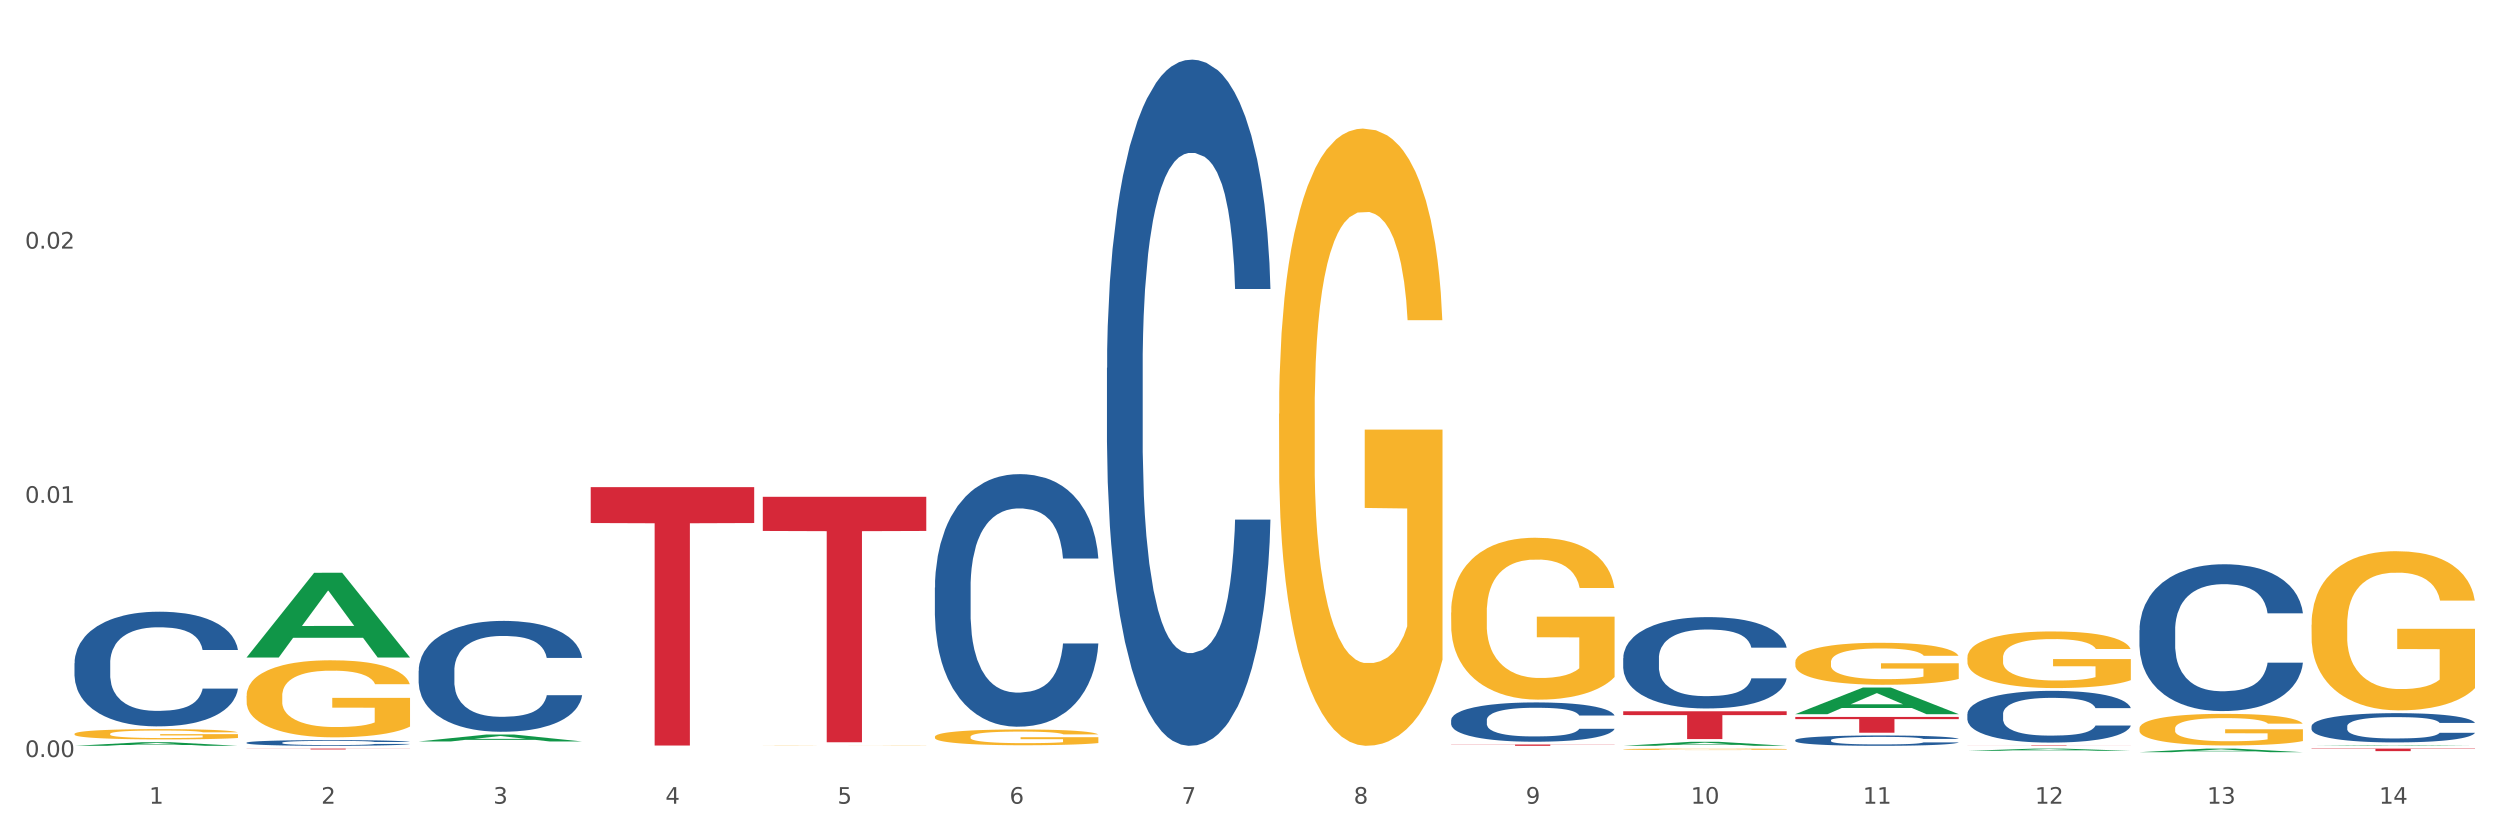 <?xml version="1.0" encoding="utf-8" standalone="no"?>
<!DOCTYPE svg PUBLIC "-//W3C//DTD SVG 1.1//EN"
  "http://www.w3.org/Graphics/SVG/1.1/DTD/svg11.dtd">
<svg xmlns:xlink="http://www.w3.org/1999/xlink" width="1080pt" height="360pt" viewBox="0 0 1080 360" xmlns="http://www.w3.org/2000/svg" version="1.1">
 <rect x="0" y="0" width="1080" height="360" fill="#333333" stroke="none"/>
 <defs>
  <style type="text/css">*{stroke-linejoin: round; stroke-linecap: butt}</style>
 </defs>
 <g id="figure_1">
  <g id="patch_1">
   <path d="M 0 360 
L 1080 360 
L 1080 0 
L 0 0 
z
" style="fill: #ffffff; stroke: #ffffff; stroke-linejoin: miter"/>
  </g>
  <g id="axes_1">
   <g id="matplotlib.axis_1">
    <g id="xtick_1">
     <g id="text_1">
      <!-- 1 -->
      <g style="fill: #4d4d4d" transform="translate(64.432 347.204) scale(0.096 -0.096)">
       <defs>
        <path id="DejaVuSans-31" d="M 794 531 
L 1825 531 
L 1825 4091 
L 703 3866 
L 703 4441 
L 1819 4666 
L 2450 4666 
L 2450 531 
L 3481 531 
L 3481 0 
L 794 0 
L 794 531 
z
" transform="scale(0.016)"/>
       </defs>
       <use xlink:href="#DejaVuSans-31"/>
      </g>
     </g>
    </g>
    <g id="xtick_2">
     <g id="text_2">
      <!-- 2 -->
      <g style="fill: #4d4d4d" transform="translate(138.771 347.204) scale(0.096 -0.096)">
       <defs>
        <path id="DejaVuSans-32" d="M 1228 531 
L 3431 531 
L 3431 0 
L 469 0 
L 469 531 
Q 828 903 1448 1529 
Q 2069 2156 2228 2338 
Q 2531 2678 2651 2914 
Q 2772 3150 2772 3378 
Q 2772 3750 2511 3984 
Q 2250 4219 1831 4219 
Q 1534 4219 1204 4116 
Q 875 4013 500 3803 
L 500 4441 
Q 881 4594 1212 4672 
Q 1544 4750 1819 4750 
Q 2544 4750 2975 4387 
Q 3406 4025 3406 3419 
Q 3406 3131 3298 2873 
Q 3191 2616 2906 2266 
Q 2828 2175 2409 1742 
Q 1991 1309 1228 531 
z
" transform="scale(0.016)"/>
       </defs>
       <use xlink:href="#DejaVuSans-32"/>
      </g>
     </g>
    </g>
    <g id="xtick_3">
     <g id="text_3">
      <!-- 3 -->
      <g style="fill: #4d4d4d" transform="translate(213.109 347.204) scale(0.096 -0.096)">
       <defs>
        <path id="DejaVuSans-33" d="M 2597 2516 
Q 3050 2419 3304 2112 
Q 3559 1806 3559 1356 
Q 3559 666 3084 287 
Q 2609 -91 1734 -91 
Q 1441 -91 1130 -33 
Q 819 25 488 141 
L 488 750 
Q 750 597 1062 519 
Q 1375 441 1716 441 
Q 2309 441 2620 675 
Q 2931 909 2931 1356 
Q 2931 1769 2642 2001 
Q 2353 2234 1838 2234 
L 1294 2234 
L 1294 2753 
L 1863 2753 
Q 2328 2753 2575 2939 
Q 2822 3125 2822 3475 
Q 2822 3834 2567 4026 
Q 2313 4219 1838 4219 
Q 1578 4219 1281 4162 
Q 984 4106 628 3988 
L 628 4550 
Q 988 4650 1302 4700 
Q 1616 4750 1894 4750 
Q 2613 4750 3031 4423 
Q 3450 4097 3450 3541 
Q 3450 3153 3228 2886 
Q 3006 2619 2597 2516 
z
" transform="scale(0.016)"/>
       </defs>
       <use xlink:href="#DejaVuSans-33"/>
      </g>
     </g>
    </g>
    <g id="xtick_4">
     <g id="text_4">
      <!-- 4 -->
      <g style="fill: #4d4d4d" transform="translate(287.448 347.204) scale(0.096 -0.096)">
       <defs>
        <path id="DejaVuSans-34" d="M 2419 4116 
L 825 1625 
L 2419 1625 
L 2419 4116 
z
M 2253 4666 
L 3047 4666 
L 3047 1625 
L 3713 1625 
L 3713 1100 
L 3047 1100 
L 3047 0 
L 2419 0 
L 2419 1100 
L 313 1100 
L 313 1709 
L 2253 4666 
z
" transform="scale(0.016)"/>
       </defs>
       <use xlink:href="#DejaVuSans-34"/>
      </g>
     </g>
    </g>
    <g id="xtick_5">
     <g id="text_5">
      <!-- 5 -->
      <g style="fill: #4d4d4d" transform="translate(361.787 347.204) scale(0.096 -0.096)">
       <defs>
        <path id="DejaVuSans-35" d="M 691 4666 
L 3169 4666 
L 3169 4134 
L 1269 4134 
L 1269 2991 
Q 1406 3038 1543 3061 
Q 1681 3084 1819 3084 
Q 2600 3084 3056 2656 
Q 3513 2228 3513 1497 
Q 3513 744 3044 326 
Q 2575 -91 1722 -91 
Q 1428 -91 1123 -41 
Q 819 9 494 109 
L 494 744 
Q 775 591 1075 516 
Q 1375 441 1709 441 
Q 2250 441 2565 725 
Q 2881 1009 2881 1497 
Q 2881 1984 2565 2268 
Q 2250 2553 1709 2553 
Q 1456 2553 1204 2497 
Q 953 2441 691 2322 
L 691 4666 
z
" transform="scale(0.016)"/>
       </defs>
       <use xlink:href="#DejaVuSans-35"/>
      </g>
     </g>
    </g>
    <g id="xtick_6">
     <g id="text_6">
      <!-- 6 -->
      <g style="fill: #4d4d4d" transform="translate(436.125 347.204) scale(0.096 -0.096)">
       <defs>
        <path id="DejaVuSans-36" d="M 2113 2584 
Q 1688 2584 1439 2293 
Q 1191 2003 1191 1497 
Q 1191 994 1439 701 
Q 1688 409 2113 409 
Q 2538 409 2786 701 
Q 3034 994 3034 1497 
Q 3034 2003 2786 2293 
Q 2538 2584 2113 2584 
z
M 3366 4563 
L 3366 3988 
Q 3128 4100 2886 4159 
Q 2644 4219 2406 4219 
Q 1781 4219 1451 3797 
Q 1122 3375 1075 2522 
Q 1259 2794 1537 2939 
Q 1816 3084 2150 3084 
Q 2853 3084 3261 2657 
Q 3669 2231 3669 1497 
Q 3669 778 3244 343 
Q 2819 -91 2113 -91 
Q 1303 -91 875 529 
Q 447 1150 447 2328 
Q 447 3434 972 4092 
Q 1497 4750 2381 4750 
Q 2619 4750 2861 4703 
Q 3103 4656 3366 4563 
z
" transform="scale(0.016)"/>
       </defs>
       <use xlink:href="#DejaVuSans-36"/>
      </g>
     </g>
    </g>
    <g id="xtick_7">
     <g id="text_7">
      <!-- 7 -->
      <g style="fill: #4d4d4d" transform="translate(510.464 347.204) scale(0.096 -0.096)">
       <defs>
        <path id="DejaVuSans-37" d="M 525 4666 
L 3525 4666 
L 3525 4397 
L 1831 0 
L 1172 0 
L 2766 4134 
L 525 4134 
L 525 4666 
z
" transform="scale(0.016)"/>
       </defs>
       <use xlink:href="#DejaVuSans-37"/>
      </g>
     </g>
    </g>
    <g id="xtick_8">
     <g id="text_8">
      <!-- 8 -->
      <g style="fill: #4d4d4d" transform="translate(584.803 347.204) scale(0.096 -0.096)">
       <defs>
        <path id="DejaVuSans-38" d="M 2034 2216 
Q 1584 2216 1326 1975 
Q 1069 1734 1069 1313 
Q 1069 891 1326 650 
Q 1584 409 2034 409 
Q 2484 409 2743 651 
Q 3003 894 3003 1313 
Q 3003 1734 2745 1975 
Q 2488 2216 2034 2216 
z
M 1403 2484 
Q 997 2584 770 2862 
Q 544 3141 544 3541 
Q 544 4100 942 4425 
Q 1341 4750 2034 4750 
Q 2731 4750 3128 4425 
Q 3525 4100 3525 3541 
Q 3525 3141 3298 2862 
Q 3072 2584 2669 2484 
Q 3125 2378 3379 2068 
Q 3634 1759 3634 1313 
Q 3634 634 3220 271 
Q 2806 -91 2034 -91 
Q 1263 -91 848 271 
Q 434 634 434 1313 
Q 434 1759 690 2068 
Q 947 2378 1403 2484 
z
M 1172 3481 
Q 1172 3119 1398 2916 
Q 1625 2713 2034 2713 
Q 2441 2713 2670 2916 
Q 2900 3119 2900 3481 
Q 2900 3844 2670 4047 
Q 2441 4250 2034 4250 
Q 1625 4250 1398 4047 
Q 1172 3844 1172 3481 
z
" transform="scale(0.016)"/>
       </defs>
       <use xlink:href="#DejaVuSans-38"/>
      </g>
     </g>
    </g>
    <g id="xtick_9">
     <g id="text_9">
      <!-- 9 -->
      <g style="fill: #4d4d4d" transform="translate(659.142 347.204) scale(0.096 -0.096)">
       <defs>
        <path id="DejaVuSans-39" d="M 703 97 
L 703 672 
Q 941 559 1184 500 
Q 1428 441 1663 441 
Q 2288 441 2617 861 
Q 2947 1281 2994 2138 
Q 2813 1869 2534 1725 
Q 2256 1581 1919 1581 
Q 1219 1581 811 2004 
Q 403 2428 403 3163 
Q 403 3881 828 4315 
Q 1253 4750 1959 4750 
Q 2769 4750 3195 4129 
Q 3622 3509 3622 2328 
Q 3622 1225 3098 567 
Q 2575 -91 1691 -91 
Q 1453 -91 1209 -44 
Q 966 3 703 97 
z
M 1959 2075 
Q 2384 2075 2632 2365 
Q 2881 2656 2881 3163 
Q 2881 3666 2632 3958 
Q 2384 4250 1959 4250 
Q 1534 4250 1286 3958 
Q 1038 3666 1038 3163 
Q 1038 2656 1286 2365 
Q 1534 2075 1959 2075 
z
" transform="scale(0.016)"/>
       </defs>
       <use xlink:href="#DejaVuSans-39"/>
      </g>
     </g>
    </g>
    <g id="xtick_10">
     <g id="text_10">
      <!-- 10 -->
      <g style="fill: #4d4d4d" transform="translate(730.426 347.204) scale(0.096 -0.096)">
       <defs>
        <path id="DejaVuSans-30" d="M 2034 4250 
Q 1547 4250 1301 3770 
Q 1056 3291 1056 2328 
Q 1056 1369 1301 889 
Q 1547 409 2034 409 
Q 2525 409 2770 889 
Q 3016 1369 3016 2328 
Q 3016 3291 2770 3770 
Q 2525 4250 2034 4250 
z
M 2034 4750 
Q 2819 4750 3233 4129 
Q 3647 3509 3647 2328 
Q 3647 1150 3233 529 
Q 2819 -91 2034 -91 
Q 1250 -91 836 529 
Q 422 1150 422 2328 
Q 422 3509 836 4129 
Q 1250 4750 2034 4750 
z
" transform="scale(0.016)"/>
       </defs>
       <use xlink:href="#DejaVuSans-31"/>
       <use xlink:href="#DejaVuSans-30" transform="translate(63.623 0)"/>
      </g>
     </g>
    </g>
    <g id="xtick_11">
     <g id="text_11">
      <!-- 11 -->
      <g style="fill: #4d4d4d" transform="translate(804.765 347.204) scale(0.096 -0.096)">
       <use xlink:href="#DejaVuSans-31"/>
       <use xlink:href="#DejaVuSans-31" transform="translate(63.623 0)"/>
      </g>
     </g>
    </g>
    <g id="xtick_12">
     <g id="text_12">
      <!-- 12 -->
      <g style="fill: #4d4d4d" transform="translate(879.104 347.204) scale(0.096 -0.096)">
       <use xlink:href="#DejaVuSans-31"/>
       <use xlink:href="#DejaVuSans-32" transform="translate(63.623 0)"/>
      </g>
     </g>
    </g>
    <g id="xtick_13">
     <g id="text_13">
      <!-- 13 -->
      <g style="fill: #4d4d4d" transform="translate(953.442 347.204) scale(0.096 -0.096)">
       <use xlink:href="#DejaVuSans-31"/>
       <use xlink:href="#DejaVuSans-33" transform="translate(63.623 0)"/>
      </g>
     </g>
    </g>
    <g id="xtick_14">
     <g id="text_14">
      <!-- 14 -->
      <g style="fill: #4d4d4d" transform="translate(1027.781 347.204) scale(0.096 -0.096)">
       <use xlink:href="#DejaVuSans-31"/>
       <use xlink:href="#DejaVuSans-34" transform="translate(63.623 0)"/>
      </g>
     </g>
    </g>
    <g id="xtick_15"/>
    <g id="xtick_16"/>
    <g id="xtick_17"/>
    <g id="xtick_18"/>
    <g id="xtick_19"/>
    <g id="xtick_20"/>
    <g id="xtick_21"/>
    <g id="xtick_22"/>
    <g id="xtick_23"/>
    <g id="xtick_24"/>
    <g id="xtick_25"/>
    <g id="xtick_26"/>
    <g id="xtick_27"/>
   </g>
   <g id="matplotlib.axis_2">
    <g id="ytick_1">
     <g id="text_15">
      <!-- 0.00 -->
      <g style="fill: #4d4d4d" transform="translate(10.8 327.034) scale(0.096 -0.096)">
       <defs>
        <path id="DejaVuSans-2e" d="M 684 794 
L 1344 794 
L 1344 0 
L 684 0 
L 684 794 
z
" transform="scale(0.016)"/>
       </defs>
       <use xlink:href="#DejaVuSans-30"/>
       <use xlink:href="#DejaVuSans-2e" transform="translate(63.623 0)"/>
       <use xlink:href="#DejaVuSans-30" transform="translate(95.41 0)"/>
       <use xlink:href="#DejaVuSans-30" transform="translate(159.033 0)"/>
      </g>
     </g>
    </g>
    <g id="ytick_2">
     <g id="text_16">
      <!-- 0.01 -->
      <g style="fill: #4d4d4d" transform="translate(10.8 217.216) scale(0.096 -0.096)">
       <use xlink:href="#DejaVuSans-30"/>
       <use xlink:href="#DejaVuSans-2e" transform="translate(63.623 0)"/>
       <use xlink:href="#DejaVuSans-30" transform="translate(95.41 0)"/>
       <use xlink:href="#DejaVuSans-31" transform="translate(159.033 0)"/>
      </g>
     </g>
    </g>
    <g id="ytick_3">
     <g id="text_17">
      <!-- 0.02 -->
      <g style="fill: #4d4d4d" transform="translate(10.8 107.399) scale(0.096 -0.096)">
       <use xlink:href="#DejaVuSans-30"/>
       <use xlink:href="#DejaVuSans-2e" transform="translate(63.623 0)"/>
       <use xlink:href="#DejaVuSans-30" transform="translate(95.41 0)"/>
       <use xlink:href="#DejaVuSans-32" transform="translate(159.033 0)"/>
      </g>
     </g>
    </g>
    <g id="ytick_4"/>
    <g id="ytick_5"/>
    <g id="ytick_6"/>
   </g>
   <g id="PolyCollection_1">
    <path d="M 32.175 322.193 
L 32.248 322.191 
L 61.37 320.625 
L 73.456 320.623 
L 102.797 322.196 
L 88.818 322.196 
L 82.484 321.83 
L 52.415 321.83 
L 52.197 321.836 
L 46.081 322.196 
L 32.175 322.196 
L 32.175 322.193 
L 56.201 321.611 
L 78.698 321.61 
L 67.559 320.958 
L 67.413 320.956 
L 67.267 320.96 
L 56.128 321.61 
L 56.201 321.611 
L 32.175 322.193 
z
" clip-path="url(#p0b8b6063dd)" style="fill: #109648"/>
    <path d="M 849.901 321.992 
L 920.523 321.992 
L 920.523 322.02 
L 892.742 322.02 
L 892.742 322.196 
L 877.514 322.196 
L 877.514 322.02 
L 849.901 322.02 
L 849.901 321.992 
L 849.901 321.992 
z
" clip-path="url(#p0b8b6063dd)" style="fill: #d62839"/>
    <path d="M 775.562 309.713 
L 846.184 309.713 
L 846.184 310.661 
L 818.404 310.668 
L 818.404 316.535 
L 803.175 316.535 
L 803.175 310.668 
L 775.562 310.661 
L 775.562 309.719 
L 775.562 309.713 
z
" clip-path="url(#p0b8b6063dd)" style="fill: #d62839"/>
    <path d="M 701.223 307.253 
L 771.845 307.253 
L 771.845 308.923 
L 744.065 308.934 
L 744.065 319.267 
L 728.836 319.267 
L 728.836 308.934 
L 701.223 308.923 
L 701.223 307.264 
L 701.223 307.253 
z
" clip-path="url(#p0b8b6063dd)" style="fill: #d62839"/>
    <path d="M 626.885 321.624 
L 697.506 321.624 
L 697.506 321.703 
L 669.726 321.704 
L 669.726 322.196 
L 654.497 322.196 
L 654.497 321.704 
L 626.885 321.703 
L 626.885 321.624 
L 626.885 321.624 
z
" clip-path="url(#p0b8b6063dd)" style="fill: #d62839"/>
    <path d="M 329.53 214.63 
L 400.152 214.63 
L 400.152 229.366 
L 372.371 229.466 
L 372.371 320.673 
L 357.143 320.673 
L 357.143 229.466 
L 329.53 229.366 
L 329.53 214.729 
L 329.53 214.63 
z
" clip-path="url(#p0b8b6063dd)" style="fill: #d62839"/>
    <path d="M 255.191 210.433 
L 325.813 210.433 
L 325.813 225.948 
L 298.033 226.053 
L 298.033 322.075 
L 282.804 322.075 
L 282.804 226.053 
L 255.191 225.948 
L 255.191 210.538 
L 255.191 210.433 
z
" clip-path="url(#p0b8b6063dd)" style="fill: #d62839"/>
    <path d="M 32.175 317.041 
L 32.258 317.037 
L 32.258 316.891 
L 32.425 316.765 
L 33.259 316.46 
L 34.51 316.208 
L 35.427 316.074 
L 36.344 315.965 
L 37.428 315.855 
L 38.762 315.741 
L 41.18 315.575 
L 42.681 315.489 
L 44.515 315.4 
L 47.85 315.27 
L 50.268 315.197 
L 52.77 315.136 
L 56.855 315.063 
L 59.523 315.031 
L 62.358 315.006 
L 65.777 314.99 
L 68.361 314.986 
L 74.031 314.998 
L 78.867 315.035 
L 81.202 315.063 
L 84.203 315.112 
L 85.788 315.144 
L 88.372 315.209 
L 91.04 315.294 
L 92.875 315.368 
L 95.626 315.506 
L 97.711 315.644 
L 99.628 315.814 
L 100.629 315.932 
L 101.379 316.042 
L 102.046 316.168 
L 102.713 316.367 
L 87.705 316.367 
L 87.122 316.224 
L 86.204 316.09 
L 84.87 315.961 
L 83.703 315.879 
L 81.702 315.778 
L 79.868 315.713 
L 77.95 315.664 
L 75.615 315.623 
L 73.781 315.603 
L 71.196 315.587 
L 66.11 315.591 
L 62.692 315.623 
L 60.357 315.664 
L 58.856 315.701 
L 57.522 315.741 
L 56.021 315.798 
L 54.27 315.883 
L 53.02 315.961 
L 51.769 316.058 
L 50.768 316.155 
L 49.851 316.269 
L 49.101 316.391 
L 48.517 316.517 
L 48.017 316.671 
L 47.6 316.927 
L 47.6 317.483 
L 47.767 317.609 
L 48.184 317.776 
L 48.684 317.902 
L 49.518 318.052 
L 50.268 318.154 
L 51.686 318.3 
L 53.27 318.422 
L 54.52 318.499 
L 55.771 318.564 
L 57.939 318.653 
L 60.357 318.726 
L 62.441 318.771 
L 65.276 318.811 
L 67.194 318.828 
L 68.862 318.836 
L 72.947 318.836 
L 75.865 318.824 
L 79.117 318.795 
L 81.619 318.759 
L 83.703 318.714 
L 86.038 318.641 
L 87.538 318.572 
L 87.538 317.723 
L 69.195 317.719 
L 69.195 317.154 
L 102.797 317.154 
L 102.797 318.811 
L 101.379 318.897 
L 99.795 318.974 
L 98.128 319.043 
L 95.626 319.128 
L 92.625 319.209 
L 89.956 319.266 
L 87.122 319.315 
L 83.786 319.36 
L 79.451 319.4 
L 76.783 319.417 
L 73.447 319.429 
L 69.529 319.433 
L 66.11 319.425 
L 62.775 319.404 
L 59.273 319.368 
L 55.855 319.315 
L 53.27 319.262 
L 50.685 319.197 
L 47.934 319.112 
L 45.766 319.031 
L 44.098 318.958 
L 42.264 318.864 
L 40.263 318.742 
L 38.762 318.633 
L 37.428 318.519 
L 36.01 318.373 
L 35.01 318.247 
L 34.009 318.089 
L 33.426 317.971 
L 32.759 317.788 
L 32.258 317.532 
L 32.175 317.041 
z
" clip-path="url(#p0b8b6063dd)" style="fill: #f7b32b"/>
    <path d="M 106.514 323.386 
L 177.135 323.386 
L 177.135 323.439 
L 149.355 323.44 
L 149.355 323.767 
L 134.126 323.767 
L 134.126 323.44 
L 106.514 323.439 
L 106.514 323.387 
L 106.514 323.386 
z
" clip-path="url(#p0b8b6063dd)" style="fill: #d62839"/>
    <path d="M 32.175 286.513 
L 32.258 286.467 
L 32.258 285.2 
L 32.509 283.481 
L 33.427 280.314 
L 34.596 277.916 
L 36.599 275.111 
L 37.684 273.934 
L 39.104 272.622 
L 42.025 270.496 
L 45.364 268.686 
L 47.702 267.691 
L 49.455 267.057 
L 53.378 265.926 
L 55.632 265.428 
L 57.969 265.021 
L 59.973 264.75 
L 63.312 264.433 
L 65.983 264.297 
L 69.072 264.252 
L 71.66 264.297 
L 75.082 264.478 
L 80.091 265.021 
L 82.011 265.338 
L 84.599 265.881 
L 87.27 266.605 
L 89.44 267.329 
L 91.945 268.369 
L 94.533 269.727 
L 97.037 271.446 
L 98.79 273.03 
L 100.209 274.704 
L 101.461 276.74 
L 102.379 278.957 
L 102.797 280.812 
L 87.52 280.812 
L 87.103 279.138 
L 86.268 277.328 
L 85.434 276.106 
L 84.515 275.111 
L 83.096 273.98 
L 81.844 273.256 
L 79.757 272.396 
L 77.837 271.853 
L 76.251 271.536 
L 74.331 271.265 
L 70.241 270.994 
L 67.319 270.994 
L 65.482 271.084 
L 63.229 271.31 
L 61.309 271.627 
L 59.055 272.17 
L 57.302 272.758 
L 55.549 273.527 
L 54.547 274.07 
L 53.044 275.066 
L 52.043 275.88 
L 50.707 277.283 
L 49.956 278.278 
L 48.62 280.857 
L 48.036 282.757 
L 47.785 284.069 
L 47.618 285.517 
L 47.618 292.575 
L 48.119 295.743 
L 48.537 297.1 
L 49.204 298.638 
L 50.457 300.629 
L 52.293 302.575 
L 54.213 303.977 
L 55.799 304.837 
L 57.302 305.47 
L 58.804 305.968 
L 60.641 306.42 
L 62.143 306.692 
L 64.397 306.963 
L 67.069 307.099 
L 69.155 307.099 
L 73.413 306.873 
L 75.333 306.647 
L 77.169 306.33 
L 79.173 305.832 
L 80.759 305.289 
L 81.677 304.882 
L 83.18 304.022 
L 84.348 303.118 
L 85.35 302.077 
L 86.018 301.172 
L 86.769 299.815 
L 87.353 298.276 
L 87.52 297.462 
L 102.797 297.462 
L 102.463 299.091 
L 101.879 300.674 
L 100.71 302.801 
L 99.792 304.022 
L 98.372 305.515 
L 96.87 306.782 
L 94.783 308.185 
L 92.863 309.226 
L 90.86 310.13 
L 88.689 310.945 
L 84.766 312.076 
L 83.347 312.393 
L 80.341 312.936 
L 78.004 313.252 
L 74.581 313.569 
L 71.075 313.75 
L 67.402 313.795 
L 64.147 313.705 
L 60.557 313.433 
L 58.303 313.162 
L 55.799 312.755 
L 52.877 312.121 
L 50.123 311.352 
L 47.535 310.447 
L 45.114 309.407 
L 42.86 308.23 
L 39.938 306.285 
L 37.768 304.384 
L 36.182 302.62 
L 35.097 301.127 
L 34.011 299.226 
L 33.427 297.914 
L 32.509 294.747 
L 32.175 291.806 
L 32.175 286.513 
z
" clip-path="url(#p0b8b6063dd)" style="fill: #255c99"/>
    <path d="M 106.514 320.836 
L 106.597 320.834 
L 106.597 320.771 
L 106.848 320.685 
L 107.766 320.527 
L 108.935 320.407 
L 110.938 320.268 
L 112.023 320.209 
L 113.442 320.144 
L 116.364 320.038 
L 119.703 319.947 
L 122.04 319.898 
L 123.794 319.866 
L 127.717 319.81 
L 129.971 319.785 
L 132.308 319.765 
L 134.312 319.751 
L 137.651 319.735 
L 140.322 319.729 
L 143.411 319.726 
L 145.998 319.729 
L 149.421 319.738 
L 154.43 319.765 
L 156.35 319.781 
L 158.937 319.808 
L 161.609 319.844 
L 163.779 319.88 
L 166.283 319.932 
L 168.871 319.999 
L 171.376 320.085 
L 173.129 320.164 
L 174.548 320.247 
L 175.8 320.349 
L 176.718 320.459 
L 177.135 320.552 
L 161.859 320.552 
L 161.442 320.468 
L 160.607 320.378 
L 159.772 320.317 
L 158.854 320.268 
L 157.435 320.211 
L 156.183 320.175 
L 154.096 320.132 
L 152.176 320.105 
L 150.59 320.09 
L 148.67 320.076 
L 144.579 320.062 
L 141.658 320.062 
L 139.821 320.067 
L 137.567 320.078 
L 135.647 320.094 
L 133.393 320.121 
L 131.64 320.15 
L 129.887 320.189 
L 128.886 320.216 
L 127.383 320.265 
L 126.381 320.306 
L 125.046 320.376 
L 124.294 320.426 
L 122.959 320.554 
L 122.374 320.649 
L 122.124 320.714 
L 121.957 320.786 
L 121.957 321.138 
L 122.458 321.296 
L 122.875 321.364 
L 123.543 321.44 
L 124.795 321.54 
L 126.632 321.637 
L 128.552 321.706 
L 130.138 321.749 
L 131.64 321.781 
L 133.143 321.806 
L 134.979 321.828 
L 136.482 321.842 
L 138.736 321.855 
L 141.407 321.862 
L 143.494 321.862 
L 147.751 321.851 
L 149.671 321.84 
L 151.508 321.824 
L 153.511 321.799 
L 155.097 321.772 
L 156.016 321.752 
L 157.518 321.709 
L 158.687 321.664 
L 159.689 321.612 
L 160.357 321.567 
L 161.108 321.499 
L 161.692 321.422 
L 161.859 321.382 
L 177.135 321.382 
L 176.802 321.463 
L 176.217 321.542 
L 175.049 321.648 
L 174.13 321.709 
L 172.711 321.783 
L 171.209 321.846 
L 169.122 321.916 
L 167.202 321.968 
L 165.198 322.013 
L 163.028 322.054 
L 159.104 322.11 
L 157.685 322.126 
L 154.68 322.153 
L 152.343 322.169 
L 148.92 322.185 
L 145.414 322.194 
L 141.741 322.196 
L 138.486 322.191 
L 134.896 322.178 
L 132.642 322.164 
L 130.138 322.144 
L 127.216 322.112 
L 124.461 322.074 
L 121.874 322.029 
L 119.453 321.977 
L 117.199 321.918 
L 114.277 321.821 
L 112.107 321.727 
L 110.521 321.639 
L 109.435 321.564 
L 108.35 321.47 
L 107.766 321.404 
L 106.848 321.246 
L 106.514 321.1 
L 106.514 320.836 
z
" clip-path="url(#p0b8b6063dd)" style="fill: #255c99"/>
    <path d="M 180.852 289.749 
L 180.936 289.705 
L 180.936 288.48 
L 181.186 286.817 
L 182.105 283.755 
L 183.273 281.436 
L 185.277 278.723 
L 186.362 277.585 
L 187.781 276.317 
L 190.703 274.26 
L 194.042 272.51 
L 196.379 271.548 
L 198.132 270.935 
L 202.056 269.841 
L 204.31 269.36 
L 206.647 268.966 
L 208.65 268.704 
L 211.989 268.397 
L 214.661 268.266 
L 217.749 268.222 
L 220.337 268.266 
L 223.76 268.441 
L 228.768 268.966 
L 230.688 269.272 
L 233.276 269.797 
L 235.947 270.497 
L 238.118 271.197 
L 240.622 272.204 
L 243.21 273.516 
L 245.714 275.179 
L 247.467 276.71 
L 248.886 278.329 
L 250.139 280.298 
L 251.057 282.442 
L 251.474 284.236 
L 236.198 284.236 
L 235.78 282.617 
L 234.946 280.867 
L 234.111 279.686 
L 233.193 278.723 
L 231.774 277.629 
L 230.521 276.929 
L 228.434 276.098 
L 226.514 275.573 
L 224.928 275.267 
L 223.008 275.004 
L 218.918 274.741 
L 215.996 274.741 
L 214.16 274.829 
L 211.906 275.048 
L 209.986 275.354 
L 207.732 275.879 
L 205.979 276.448 
L 204.226 277.192 
L 203.224 277.717 
L 201.722 278.679 
L 200.72 279.467 
L 199.384 280.823 
L 198.633 281.786 
L 197.297 284.28 
L 196.713 286.117 
L 196.463 287.386 
L 196.296 288.786 
L 196.296 295.612 
L 196.797 298.674 
L 197.214 299.987 
L 197.882 301.475 
L 199.134 303.4 
L 200.97 305.281 
L 202.89 306.637 
L 204.476 307.469 
L 205.979 308.081 
L 207.482 308.563 
L 209.318 309 
L 210.821 309.263 
L 213.075 309.525 
L 215.746 309.656 
L 217.833 309.656 
L 222.09 309.438 
L 224.01 309.219 
L 225.847 308.913 
L 227.85 308.431 
L 229.436 307.906 
L 230.354 307.513 
L 231.857 306.681 
L 233.026 305.806 
L 234.027 304.8 
L 234.695 303.925 
L 235.447 302.612 
L 236.031 301.125 
L 236.198 300.337 
L 251.474 300.337 
L 251.14 301.912 
L 250.556 303.443 
L 249.387 305.5 
L 248.469 306.681 
L 247.05 308.125 
L 245.547 309.35 
L 243.46 310.706 
L 241.54 311.713 
L 239.537 312.588 
L 237.367 313.375 
L 233.443 314.469 
L 232.024 314.776 
L 229.019 315.301 
L 226.681 315.607 
L 223.259 315.913 
L 219.753 316.088 
L 216.08 316.132 
L 212.824 316.044 
L 209.235 315.782 
L 206.981 315.519 
L 204.476 315.126 
L 201.555 314.513 
L 198.8 313.769 
L 196.212 312.894 
L 193.791 311.888 
L 191.538 310.75 
L 188.616 308.869 
L 186.445 307.031 
L 184.859 305.325 
L 183.774 303.881 
L 182.689 302.043 
L 182.105 300.775 
L 181.186 297.712 
L 180.852 294.868 
L 180.852 289.749 
z
" clip-path="url(#p0b8b6063dd)" style="fill: #255c99"/>
    <path d="M 403.869 253.851 
L 403.952 253.752 
L 403.952 250.961 
L 404.202 247.174 
L 405.121 240.198 
L 406.289 234.916 
L 408.293 228.737 
L 409.378 226.146 
L 410.797 223.256 
L 413.719 218.572 
L 417.058 214.586 
L 419.395 212.393 
L 421.148 210.998 
L 425.072 208.506 
L 427.326 207.41 
L 429.663 206.513 
L 431.666 205.915 
L 435.006 205.218 
L 437.677 204.919 
L 440.766 204.819 
L 443.353 204.919 
L 446.776 205.317 
L 451.785 206.513 
L 453.704 207.211 
L 456.292 208.407 
L 458.964 210.001 
L 461.134 211.596 
L 463.638 213.888 
L 466.226 216.878 
L 468.73 220.665 
L 470.483 224.153 
L 471.903 227.84 
L 473.155 232.325 
L 474.073 237.208 
L 474.49 241.294 
L 459.214 241.294 
L 458.797 237.607 
L 457.962 233.621 
L 457.127 230.93 
L 456.209 228.737 
L 454.79 226.246 
L 453.538 224.651 
L 451.451 222.758 
L 449.531 221.562 
L 447.945 220.864 
L 446.025 220.266 
L 441.934 219.668 
L 439.012 219.668 
L 437.176 219.868 
L 434.922 220.366 
L 433.002 221.064 
L 430.748 222.259 
L 428.995 223.555 
L 427.242 225.249 
L 426.24 226.445 
L 424.738 228.638 
L 423.736 230.431 
L 422.401 233.521 
L 421.649 235.713 
L 420.314 241.394 
L 419.729 245.58 
L 419.479 248.47 
L 419.312 251.659 
L 419.312 267.206 
L 419.813 274.182 
L 420.23 277.171 
L 420.898 280.56 
L 422.15 284.945 
L 423.987 289.23 
L 425.907 292.32 
L 427.493 294.213 
L 428.995 295.608 
L 430.498 296.705 
L 432.334 297.701 
L 433.837 298.299 
L 436.091 298.897 
L 438.762 299.196 
L 440.849 299.196 
L 445.106 298.698 
L 447.026 298.2 
L 448.863 297.502 
L 450.866 296.406 
L 452.452 295.21 
L 453.371 294.313 
L 454.873 292.419 
L 456.042 290.426 
L 457.044 288.134 
L 457.711 286.141 
L 458.463 283.151 
L 459.047 279.763 
L 459.214 277.969 
L 474.49 277.969 
L 474.156 281.556 
L 473.572 285.045 
L 472.403 289.729 
L 471.485 292.419 
L 470.066 295.708 
L 468.563 298.498 
L 466.477 301.588 
L 464.557 303.88 
L 462.553 305.873 
L 460.383 307.667 
L 456.459 310.159 
L 455.04 310.856 
L 452.035 312.052 
L 449.698 312.75 
L 446.275 313.447 
L 442.769 313.846 
L 439.096 313.946 
L 435.84 313.746 
L 432.251 313.148 
L 429.997 312.55 
L 427.493 311.653 
L 424.571 310.258 
L 421.816 308.564 
L 419.228 306.571 
L 416.808 304.279 
L 414.554 301.688 
L 411.632 297.402 
L 409.462 293.217 
L 407.875 289.33 
L 406.79 286.041 
L 405.705 281.855 
L 405.121 278.965 
L 404.202 271.989 
L 403.869 265.511 
L 403.869 253.851 
z
" clip-path="url(#p0b8b6063dd)" style="fill: #255c99"/>
    <path d="M 478.207 158.953 
L 478.291 158.682 
L 478.291 151.102 
L 478.541 140.815 
L 479.459 121.864 
L 480.628 107.516 
L 482.632 90.732 
L 483.717 83.693 
L 485.136 75.842 
L 488.058 63.119 
L 491.397 52.29 
L 493.734 46.334 
L 495.487 42.544 
L 499.41 35.776 
L 501.664 32.798 
L 504.002 30.362 
L 506.005 28.737 
L 509.344 26.842 
L 512.016 26.03 
L 515.104 25.759 
L 517.692 26.03 
L 521.115 27.113 
L 526.123 30.362 
L 528.043 32.257 
L 530.631 35.505 
L 533.302 39.837 
L 535.473 44.168 
L 537.977 50.395 
L 540.565 58.516 
L 543.069 68.804 
L 544.822 78.279 
L 546.241 88.295 
L 547.493 100.478 
L 548.412 113.743 
L 548.829 124.842 
L 533.553 124.842 
L 533.135 114.826 
L 532.301 103.997 
L 531.466 96.688 
L 530.548 90.732 
L 529.128 83.964 
L 527.876 79.632 
L 525.789 74.489 
L 523.869 71.24 
L 522.283 69.345 
L 520.363 67.721 
L 516.273 66.096 
L 513.351 66.096 
L 511.515 66.638 
L 509.261 67.992 
L 507.341 69.887 
L 505.087 73.135 
L 503.334 76.655 
L 501.581 81.257 
L 500.579 84.505 
L 499.077 90.461 
L 498.075 95.334 
L 496.739 103.726 
L 495.988 109.682 
L 494.652 125.113 
L 494.068 136.483 
L 493.818 144.334 
L 493.651 152.997 
L 493.651 195.229 
L 494.151 214.179 
L 494.569 222.301 
L 495.237 231.505 
L 496.489 243.417 
L 498.325 255.058 
L 500.245 263.45 
L 501.831 268.594 
L 503.334 272.384 
L 504.837 275.362 
L 506.673 278.069 
L 508.176 279.693 
L 510.429 281.317 
L 513.101 282.13 
L 515.188 282.13 
L 519.445 280.776 
L 521.365 279.422 
L 523.202 277.527 
L 525.205 274.549 
L 526.791 271.301 
L 527.709 268.864 
L 529.212 263.721 
L 530.381 258.306 
L 531.382 252.08 
L 532.05 246.665 
L 532.801 238.544 
L 533.386 229.34 
L 533.553 224.467 
L 548.829 224.467 
L 548.495 234.212 
L 547.911 243.688 
L 546.742 256.411 
L 545.824 263.721 
L 544.405 272.654 
L 542.902 280.235 
L 540.815 288.627 
L 538.895 294.853 
L 536.892 300.268 
L 534.721 305.141 
L 530.798 311.909 
L 529.379 313.804 
L 526.374 317.052 
L 524.036 318.947 
L 520.614 320.842 
L 517.108 321.925 
L 513.435 322.196 
L 510.179 321.654 
L 506.59 320.03 
L 504.336 318.406 
L 501.831 315.969 
L 498.91 312.179 
L 496.155 307.577 
L 493.567 302.163 
L 491.146 295.936 
L 488.892 288.898 
L 485.971 277.257 
L 483.8 265.886 
L 482.214 255.328 
L 481.129 246.395 
L 480.044 235.025 
L 479.459 227.174 
L 478.541 208.224 
L 478.207 190.627 
L 478.207 158.953 
z
" clip-path="url(#p0b8b6063dd)" style="fill: #255c99"/>
    <path d="M 626.885 311.078 
L 626.968 311.063 
L 626.968 310.628 
L 627.219 310.039 
L 628.137 308.953 
L 629.306 308.13 
L 631.309 307.168 
L 632.394 306.765 
L 633.813 306.315 
L 636.735 305.586 
L 640.074 304.965 
L 642.411 304.624 
L 644.164 304.407 
L 648.088 304.019 
L 650.342 303.848 
L 652.679 303.709 
L 654.683 303.616 
L 658.022 303.507 
L 660.693 303.461 
L 663.782 303.445 
L 666.369 303.461 
L 669.792 303.523 
L 674.801 303.709 
L 676.721 303.817 
L 679.308 304.004 
L 681.98 304.252 
L 684.15 304.5 
L 686.654 304.857 
L 689.242 305.322 
L 691.747 305.912 
L 693.5 306.455 
L 694.919 307.029 
L 696.171 307.727 
L 697.089 308.487 
L 697.506 309.123 
L 682.23 309.123 
L 681.813 308.549 
L 680.978 307.929 
L 680.143 307.51 
L 679.225 307.168 
L 677.806 306.781 
L 676.554 306.532 
L 674.467 306.238 
L 672.547 306.051 
L 670.961 305.943 
L 669.041 305.85 
L 664.95 305.757 
L 662.029 305.757 
L 660.192 305.788 
L 657.938 305.865 
L 656.018 305.974 
L 653.764 306.16 
L 652.011 306.362 
L 650.258 306.625 
L 649.257 306.812 
L 647.754 307.153 
L 646.752 307.432 
L 645.417 307.913 
L 644.665 308.254 
L 643.33 309.139 
L 642.745 309.79 
L 642.495 310.24 
L 642.328 310.737 
L 642.328 313.157 
L 642.829 314.243 
L 643.246 314.708 
L 643.914 315.236 
L 645.166 315.919 
L 647.003 316.586 
L 648.923 317.067 
L 650.509 317.361 
L 652.011 317.579 
L 653.514 317.749 
L 655.35 317.904 
L 656.853 317.997 
L 659.107 318.091 
L 661.778 318.137 
L 663.865 318.137 
L 668.122 318.06 
L 670.042 317.982 
L 671.879 317.873 
L 673.882 317.703 
L 675.468 317.517 
L 676.387 317.377 
L 677.889 317.082 
L 679.058 316.772 
L 680.06 316.415 
L 680.728 316.105 
L 681.479 315.639 
L 682.063 315.112 
L 682.23 314.833 
L 697.506 314.833 
L 697.173 315.391 
L 696.588 315.934 
L 695.42 316.663 
L 694.501 317.082 
L 693.082 317.594 
L 691.58 318.029 
L 689.493 318.509 
L 687.573 318.866 
L 685.569 319.177 
L 683.399 319.456 
L 679.475 319.844 
L 678.056 319.952 
L 675.051 320.138 
L 672.714 320.247 
L 669.291 320.356 
L 665.785 320.418 
L 662.112 320.433 
L 658.856 320.402 
L 655.267 320.309 
L 653.013 320.216 
L 650.509 320.076 
L 647.587 319.859 
L 644.832 319.595 
L 642.244 319.285 
L 639.824 318.928 
L 637.57 318.525 
L 634.648 317.858 
L 632.478 317.206 
L 630.892 316.601 
L 629.806 316.089 
L 628.721 315.438 
L 628.137 314.988 
L 627.219 313.902 
L 626.885 312.893 
L 626.885 311.078 
z
" clip-path="url(#p0b8b6063dd)" style="fill: #255c99"/>
    <path d="M 701.223 284.326 
L 701.307 284.29 
L 701.307 283.281 
L 701.557 281.911 
L 702.476 279.388 
L 703.644 277.477 
L 705.648 275.242 
L 706.733 274.305 
L 708.152 273.26 
L 711.074 271.565 
L 714.413 270.124 
L 716.75 269.331 
L 718.503 268.826 
L 722.427 267.925 
L 724.681 267.528 
L 727.018 267.204 
L 729.021 266.987 
L 732.36 266.735 
L 735.032 266.627 
L 738.12 266.591 
L 740.708 266.627 
L 744.131 266.771 
L 749.139 267.204 
L 751.059 267.456 
L 753.647 267.889 
L 756.318 268.465 
L 758.489 269.042 
L 760.993 269.871 
L 763.581 270.953 
L 766.085 272.322 
L 767.838 273.584 
L 769.257 274.918 
L 770.51 276.54 
L 771.428 278.306 
L 771.845 279.784 
L 756.569 279.784 
L 756.151 278.45 
L 755.317 277.009 
L 754.482 276.035 
L 753.564 275.242 
L 752.145 274.341 
L 750.892 273.764 
L 748.805 273.079 
L 746.885 272.647 
L 745.299 272.395 
L 743.379 272.178 
L 739.289 271.962 
L 736.367 271.962 
L 734.531 272.034 
L 732.277 272.214 
L 730.357 272.467 
L 728.103 272.899 
L 726.35 273.368 
L 724.597 273.981 
L 723.595 274.413 
L 722.093 275.206 
L 721.091 275.855 
L 719.755 276.972 
L 719.004 277.766 
L 717.668 279.82 
L 717.084 281.334 
L 716.834 282.38 
L 716.667 283.533 
L 716.667 289.156 
L 717.168 291.68 
L 717.585 292.761 
L 718.253 293.987 
L 719.505 295.573 
L 721.341 297.123 
L 723.261 298.24 
L 724.847 298.925 
L 726.35 299.43 
L 727.853 299.826 
L 729.689 300.187 
L 731.192 300.403 
L 733.446 300.619 
L 736.117 300.728 
L 738.204 300.728 
L 742.461 300.547 
L 744.381 300.367 
L 746.218 300.115 
L 748.221 299.718 
L 749.807 299.286 
L 750.725 298.961 
L 752.228 298.276 
L 753.397 297.555 
L 754.398 296.726 
L 755.066 296.005 
L 755.818 294.924 
L 756.402 293.698 
L 756.569 293.05 
L 771.845 293.05 
L 771.511 294.347 
L 770.927 295.609 
L 769.758 297.303 
L 768.84 298.276 
L 767.421 299.466 
L 765.918 300.475 
L 763.831 301.593 
L 761.911 302.422 
L 759.908 303.143 
L 757.738 303.792 
L 753.814 304.693 
L 752.395 304.945 
L 749.39 305.378 
L 747.052 305.63 
L 743.63 305.882 
L 740.124 306.026 
L 736.451 306.063 
L 733.195 305.99 
L 729.606 305.774 
L 727.352 305.558 
L 724.847 305.233 
L 721.926 304.729 
L 719.171 304.116 
L 716.583 303.395 
L 714.162 302.566 
L 711.908 301.629 
L 708.987 300.079 
L 706.816 298.565 
L 705.23 297.159 
L 704.145 295.969 
L 703.06 294.455 
L 702.476 293.41 
L 701.557 290.887 
L 701.223 288.544 
L 701.223 284.326 
z
" clip-path="url(#p0b8b6063dd)" style="fill: #255c99"/>
    <path d="M 998.578 313.762 
L 998.662 313.75 
L 998.662 313.427 
L 998.912 312.988 
L 999.83 312.179 
L 1000.999 311.567 
L 1003.003 310.851 
L 1004.088 310.551 
L 1005.507 310.216 
L 1008.429 309.673 
L 1011.768 309.211 
L 1014.105 308.956 
L 1015.858 308.795 
L 1019.781 308.506 
L 1022.035 308.379 
L 1024.373 308.275 
L 1026.376 308.205 
L 1029.715 308.125 
L 1032.387 308.09 
L 1035.475 308.078 
L 1038.063 308.09 
L 1041.486 308.136 
L 1046.494 308.275 
L 1048.414 308.356 
L 1051.002 308.494 
L 1053.673 308.679 
L 1055.844 308.864 
L 1058.348 309.13 
L 1060.936 309.476 
L 1063.44 309.915 
L 1065.193 310.32 
L 1066.612 310.747 
L 1067.864 311.267 
L 1068.783 311.833 
L 1069.2 312.306 
L 1053.924 312.306 
L 1053.506 311.879 
L 1052.671 311.417 
L 1051.837 311.105 
L 1050.918 310.851 
L 1049.499 310.562 
L 1048.247 310.377 
L 1046.16 310.158 
L 1044.24 310.019 
L 1042.654 309.938 
L 1040.734 309.869 
L 1036.644 309.8 
L 1033.722 309.8 
L 1031.886 309.823 
L 1029.632 309.881 
L 1027.712 309.961 
L 1025.458 310.1 
L 1023.705 310.25 
L 1021.952 310.447 
L 1020.95 310.585 
L 1019.448 310.839 
L 1018.446 311.047 
L 1017.11 311.405 
L 1016.359 311.66 
L 1015.023 312.318 
L 1014.439 312.803 
L 1014.188 313.138 
L 1014.022 313.508 
L 1014.022 315.31 
L 1014.522 316.119 
L 1014.94 316.465 
L 1015.608 316.858 
L 1016.86 317.366 
L 1018.696 317.863 
L 1020.616 318.221 
L 1022.202 318.441 
L 1023.705 318.602 
L 1025.207 318.729 
L 1027.044 318.845 
L 1028.547 318.914 
L 1030.8 318.984 
L 1033.472 319.018 
L 1035.559 319.018 
L 1039.816 318.96 
L 1041.736 318.903 
L 1043.572 318.822 
L 1045.576 318.695 
L 1047.162 318.556 
L 1048.08 318.452 
L 1049.583 318.233 
L 1050.752 318.002 
L 1051.753 317.736 
L 1052.421 317.505 
L 1053.172 317.158 
L 1053.757 316.766 
L 1053.924 316.558 
L 1069.2 316.558 
L 1068.866 316.974 
L 1068.282 317.378 
L 1067.113 317.921 
L 1066.195 318.233 
L 1064.776 318.614 
L 1063.273 318.937 
L 1061.186 319.295 
L 1059.266 319.561 
L 1057.263 319.792 
L 1055.092 320 
L 1051.169 320.289 
L 1049.75 320.37 
L 1046.745 320.508 
L 1044.407 320.589 
L 1040.985 320.67 
L 1037.479 320.716 
L 1033.806 320.728 
L 1030.55 320.705 
L 1026.96 320.636 
L 1024.707 320.566 
L 1022.202 320.462 
L 1019.281 320.301 
L 1016.526 320.104 
L 1013.938 319.873 
L 1011.517 319.607 
L 1009.263 319.307 
L 1006.342 318.81 
L 1004.171 318.325 
L 1002.585 317.875 
L 1001.5 317.493 
L 1000.415 317.008 
L 999.83 316.673 
L 998.912 315.865 
L 998.578 315.114 
L 998.578 313.762 
z
" clip-path="url(#p0b8b6063dd)" style="fill: #255c99"/>
    <path d="M 924.24 272.256 
L 924.323 272.199 
L 924.323 270.576 
L 924.573 268.375 
L 925.492 264.319 
L 926.66 261.249 
L 928.664 257.657 
L 929.749 256.15 
L 931.168 254.47 
L 934.09 251.747 
L 937.429 249.43 
L 939.766 248.155 
L 941.519 247.344 
L 945.443 245.896 
L 947.697 245.259 
L 950.034 244.737 
L 952.037 244.39 
L 955.377 243.984 
L 958.048 243.81 
L 961.136 243.752 
L 963.724 243.81 
L 967.147 244.042 
L 972.155 244.737 
L 974.075 245.143 
L 976.663 245.838 
L 979.335 246.765 
L 981.505 247.692 
L 984.009 249.024 
L 986.597 250.763 
L 989.101 252.964 
L 990.854 254.992 
L 992.273 257.135 
L 993.526 259.742 
L 994.444 262.581 
L 994.861 264.957 
L 979.585 264.957 
L 979.168 262.813 
L 978.333 260.496 
L 977.498 258.931 
L 976.58 257.657 
L 975.161 256.208 
L 973.908 255.281 
L 971.822 254.181 
L 969.902 253.485 
L 968.316 253.08 
L 966.396 252.732 
L 962.305 252.385 
L 959.383 252.385 
L 957.547 252.501 
L 955.293 252.79 
L 953.373 253.196 
L 951.119 253.891 
L 949.366 254.644 
L 947.613 255.629 
L 946.611 256.324 
L 945.109 257.599 
L 944.107 258.642 
L 942.771 260.438 
L 942.02 261.712 
L 940.685 265.015 
L 940.1 267.448 
L 939.85 269.128 
L 939.683 270.982 
L 939.683 280.02 
L 940.184 284.075 
L 940.601 285.813 
L 941.269 287.783 
L 942.521 290.332 
L 944.358 292.823 
L 946.278 294.619 
L 947.864 295.72 
L 949.366 296.531 
L 950.869 297.169 
L 952.705 297.748 
L 954.208 298.096 
L 956.462 298.443 
L 959.133 298.617 
L 961.22 298.617 
L 965.477 298.327 
L 967.397 298.038 
L 969.234 297.632 
L 971.237 296.995 
L 972.823 296.3 
L 973.742 295.778 
L 975.244 294.677 
L 976.413 293.519 
L 977.415 292.186 
L 978.082 291.027 
L 978.834 289.289 
L 979.418 287.32 
L 979.585 286.277 
L 994.861 286.277 
L 994.527 288.362 
L 993.943 290.39 
L 992.774 293.113 
L 991.856 294.677 
L 990.437 296.589 
L 988.934 298.211 
L 986.847 300.007 
L 984.927 301.34 
L 982.924 302.499 
L 980.754 303.541 
L 976.83 304.99 
L 975.411 305.395 
L 972.406 306.091 
L 970.069 306.496 
L 966.646 306.902 
L 963.14 307.133 
L 959.467 307.191 
L 956.211 307.076 
L 952.622 306.728 
L 950.368 306.38 
L 947.864 305.859 
L 944.942 305.048 
L 942.187 304.063 
L 939.599 302.904 
L 937.178 301.572 
L 934.925 300.065 
L 932.003 297.574 
L 929.832 295.141 
L 928.246 292.881 
L 927.161 290.97 
L 926.076 288.536 
L 925.492 286.856 
L 924.573 282.801 
L 924.24 279.035 
L 924.24 272.256 
z
" clip-path="url(#p0b8b6063dd)" style="fill: #255c99"/>
    <path d="M 998.578 323.386 
L 1069.2 323.386 
L 1069.2 323.539 
L 1041.42 323.54 
L 1041.42 324.486 
L 1026.191 324.486 
L 1026.191 323.54 
L 998.578 323.539 
L 998.578 323.387 
L 998.578 323.386 
z
" clip-path="url(#p0b8b6063dd)" style="fill: #d62839"/>
    <path d="M 849.901 308.489 
L 849.984 308.469 
L 849.984 307.897 
L 850.235 307.121 
L 851.153 305.692 
L 852.322 304.61 
L 854.325 303.344 
L 855.41 302.813 
L 856.829 302.221 
L 859.751 301.261 
L 863.09 300.444 
L 865.428 299.995 
L 867.181 299.709 
L 871.104 299.199 
L 873.358 298.974 
L 875.695 298.79 
L 877.699 298.668 
L 881.038 298.525 
L 883.709 298.464 
L 886.798 298.443 
L 889.386 298.464 
L 892.808 298.545 
L 897.817 298.79 
L 899.737 298.933 
L 902.325 299.178 
L 904.996 299.505 
L 907.166 299.832 
L 909.671 300.301 
L 912.258 300.914 
L 914.763 301.69 
L 916.516 302.405 
L 917.935 303.16 
L 919.187 304.079 
L 920.105 305.079 
L 920.523 305.916 
L 905.246 305.916 
L 904.829 305.161 
L 903.994 304.344 
L 903.159 303.793 
L 902.241 303.344 
L 900.822 302.833 
L 899.57 302.507 
L 897.483 302.119 
L 895.563 301.874 
L 893.977 301.731 
L 892.057 301.608 
L 887.966 301.486 
L 885.045 301.486 
L 883.208 301.527 
L 880.954 301.629 
L 879.034 301.772 
L 876.78 302.017 
L 875.027 302.282 
L 873.274 302.629 
L 872.273 302.874 
L 870.77 303.323 
L 869.768 303.691 
L 868.433 304.324 
L 867.681 304.773 
L 866.346 305.937 
L 865.761 306.794 
L 865.511 307.387 
L 865.344 308.04 
L 865.344 311.225 
L 865.845 312.654 
L 866.262 313.267 
L 866.93 313.961 
L 868.182 314.86 
L 870.019 315.738 
L 871.939 316.371 
L 873.525 316.759 
L 875.027 317.044 
L 876.53 317.269 
L 878.367 317.473 
L 879.869 317.596 
L 882.123 317.718 
L 884.794 317.779 
L 886.881 317.779 
L 891.139 317.677 
L 893.059 317.575 
L 894.895 317.432 
L 896.899 317.208 
L 898.485 316.963 
L 899.403 316.779 
L 900.905 316.391 
L 902.074 315.983 
L 903.076 315.513 
L 903.744 315.105 
L 904.495 314.492 
L 905.079 313.798 
L 905.246 313.43 
L 920.523 313.43 
L 920.189 314.165 
L 919.604 314.88 
L 918.436 315.84 
L 917.517 316.391 
L 916.098 317.065 
L 914.596 317.637 
L 912.509 318.269 
L 910.589 318.739 
L 908.585 319.147 
L 906.415 319.515 
L 902.491 320.025 
L 901.072 320.168 
L 898.067 320.413 
L 895.73 320.556 
L 892.307 320.699 
L 888.801 320.781 
L 885.128 320.801 
L 881.873 320.761 
L 878.283 320.638 
L 876.029 320.516 
L 873.525 320.332 
L 870.603 320.046 
L 867.848 319.699 
L 865.261 319.29 
L 862.84 318.821 
L 860.586 318.29 
L 857.664 317.412 
L 855.494 316.554 
L 853.908 315.758 
L 852.823 315.084 
L 851.737 314.227 
L 851.153 313.635 
L 850.235 312.205 
L 849.901 310.878 
L 849.901 308.489 
z
" clip-path="url(#p0b8b6063dd)" style="fill: #255c99"/>
    <path d="M 775.562 319.734 
L 775.646 319.73 
L 775.646 319.616 
L 775.896 319.461 
L 776.814 319.175 
L 777.983 318.959 
L 779.986 318.706 
L 781.072 318.6 
L 782.491 318.481 
L 785.412 318.289 
L 788.752 318.126 
L 791.089 318.036 
L 792.842 317.979 
L 796.765 317.877 
L 799.019 317.832 
L 801.357 317.795 
L 803.36 317.771 
L 806.699 317.742 
L 809.37 317.73 
L 812.459 317.726 
L 815.047 317.73 
L 818.469 317.746 
L 823.478 317.795 
L 825.398 317.824 
L 827.986 317.873 
L 830.657 317.938 
L 832.828 318.004 
L 835.332 318.097 
L 837.92 318.22 
L 840.424 318.375 
L 842.177 318.518 
L 843.596 318.669 
L 844.848 318.853 
L 845.766 319.053 
L 846.184 319.22 
L 830.908 319.22 
L 830.49 319.069 
L 829.655 318.906 
L 828.821 318.795 
L 827.902 318.706 
L 826.483 318.604 
L 825.231 318.538 
L 823.144 318.461 
L 821.224 318.412 
L 819.638 318.383 
L 817.718 318.359 
L 813.628 318.334 
L 810.706 318.334 
L 808.87 318.342 
L 806.616 318.363 
L 804.696 318.391 
L 802.442 318.44 
L 800.689 318.493 
L 798.936 318.563 
L 797.934 318.612 
L 796.431 318.702 
L 795.43 318.775 
L 794.094 318.902 
L 793.343 318.991 
L 792.007 319.224 
L 791.423 319.396 
L 791.172 319.514 
L 791.005 319.645 
L 791.005 320.281 
L 791.506 320.567 
L 791.924 320.69 
L 792.591 320.828 
L 793.844 321.008 
L 795.68 321.183 
L 797.6 321.31 
L 799.186 321.388 
L 800.689 321.445 
L 802.191 321.49 
L 804.028 321.53 
L 805.53 321.555 
L 807.784 321.579 
L 810.456 321.592 
L 812.543 321.592 
L 816.8 321.571 
L 818.72 321.551 
L 820.556 321.522 
L 822.56 321.477 
L 824.146 321.428 
L 825.064 321.392 
L 826.567 321.314 
L 827.735 321.232 
L 828.737 321.139 
L 829.405 321.057 
L 830.156 320.934 
L 830.741 320.796 
L 830.908 320.722 
L 846.184 320.722 
L 845.85 320.869 
L 845.266 321.012 
L 844.097 321.204 
L 843.179 321.314 
L 841.76 321.449 
L 840.257 321.563 
L 838.17 321.69 
L 836.25 321.784 
L 834.247 321.865 
L 832.076 321.939 
L 828.153 322.041 
L 826.734 322.069 
L 823.728 322.118 
L 821.391 322.147 
L 817.969 322.175 
L 814.463 322.192 
L 810.79 322.196 
L 807.534 322.188 
L 803.944 322.163 
L 801.69 322.139 
L 799.186 322.102 
L 796.264 322.045 
L 793.51 321.975 
L 790.922 321.894 
L 788.501 321.8 
L 786.247 321.694 
L 783.325 321.518 
L 781.155 321.347 
L 779.569 321.188 
L 778.484 321.053 
L 777.399 320.881 
L 776.814 320.763 
L 775.896 320.477 
L 775.562 320.212 
L 775.562 319.734 
z
" clip-path="url(#p0b8b6063dd)" style="fill: #255c99"/>
    <path d="M 403.869 318.286 
L 403.952 318.28 
L 403.952 318.056 
L 404.119 317.863 
L 404.952 317.396 
L 406.203 317.01 
L 407.12 316.805 
L 408.037 316.637 
L 409.121 316.468 
L 410.455 316.294 
L 412.873 316.039 
L 414.374 315.908 
L 416.209 315.771 
L 419.544 315.572 
L 421.962 315.46 
L 424.463 315.366 
L 428.549 315.254 
L 431.217 315.205 
L 434.052 315.167 
L 437.47 315.142 
L 440.055 315.136 
L 445.725 315.155 
L 450.561 315.211 
L 452.895 315.254 
L 455.897 315.329 
L 457.481 315.379 
L 460.066 315.479 
L 462.734 315.609 
L 464.568 315.721 
L 467.32 315.933 
L 469.404 316.145 
L 471.322 316.406 
L 472.322 316.587 
L 473.073 316.755 
L 473.74 316.948 
L 474.407 317.253 
L 459.399 317.253 
L 458.815 317.035 
L 457.898 316.83 
L 456.564 316.63 
L 455.397 316.506 
L 453.396 316.35 
L 451.561 316.251 
L 449.643 316.176 
L 447.309 316.114 
L 445.475 316.082 
L 442.89 316.058 
L 437.804 316.064 
L 434.385 316.114 
L 432.051 316.176 
L 430.55 316.232 
L 429.216 316.294 
L 427.715 316.381 
L 425.964 316.512 
L 424.713 316.63 
L 423.463 316.78 
L 422.462 316.929 
L 421.545 317.103 
L 420.794 317.29 
L 420.211 317.483 
L 419.711 317.72 
L 419.294 318.112 
L 419.294 318.965 
L 419.46 319.158 
L 419.877 319.413 
L 420.378 319.606 
L 421.211 319.837 
L 421.962 319.992 
L 423.379 320.216 
L 424.963 320.403 
L 426.214 320.521 
L 427.465 320.621 
L 429.633 320.758 
L 432.051 320.87 
L 434.135 320.939 
L 436.97 321.001 
L 438.888 321.026 
L 440.555 321.038 
L 444.641 321.038 
L 447.559 321.019 
L 450.811 320.976 
L 453.312 320.92 
L 455.397 320.851 
L 457.731 320.739 
L 459.232 320.633 
L 459.232 319.332 
L 440.889 319.326 
L 440.889 318.461 
L 474.49 318.461 
L 474.49 321.001 
L 473.073 321.132 
L 471.489 321.25 
L 469.821 321.356 
L 467.32 321.486 
L 464.318 321.611 
L 461.65 321.698 
L 458.815 321.773 
L 455.48 321.841 
L 451.144 321.904 
L 448.476 321.928 
L 445.141 321.947 
L 441.222 321.953 
L 437.804 321.941 
L 434.469 321.91 
L 430.967 321.854 
L 427.548 321.773 
L 424.963 321.692 
L 422.379 321.592 
L 419.627 321.461 
L 417.459 321.337 
L 415.792 321.225 
L 413.957 321.082 
L 411.956 320.895 
L 410.455 320.727 
L 409.121 320.553 
L 407.704 320.328 
L 406.703 320.135 
L 405.703 319.893 
L 405.119 319.712 
L 404.452 319.432 
L 403.952 319.04 
L 403.869 318.286 
z
" clip-path="url(#p0b8b6063dd)" style="fill: #f7b32b"/>
    <path d="M 998.578 322.195 
L 998.651 322.195 
L 1027.773 321.919 
L 1039.859 321.918 
L 1069.2 322.196 
L 1055.221 322.196 
L 1048.887 322.131 
L 1018.818 322.131 
L 1018.6 322.132 
L 1012.484 322.196 
L 998.578 322.196 
L 998.578 322.195 
L 1022.604 322.093 
L 1045.101 322.092 
L 1033.962 321.978 
L 1033.816 321.977 
L 1033.671 321.978 
L 1022.531 322.092 
L 1022.604 322.093 
L 998.578 322.195 
z
" clip-path="url(#p0b8b6063dd)" style="fill: #109648"/>
    <path d="M 106.514 300.626 
L 106.597 300.595 
L 106.597 299.501 
L 106.764 298.558 
L 107.598 296.277 
L 108.848 294.392 
L 109.765 293.389 
L 110.683 292.568 
L 111.767 291.747 
L 113.101 290.895 
L 115.519 289.648 
L 117.019 289.01 
L 118.854 288.341 
L 122.189 287.368 
L 124.607 286.82 
L 127.108 286.364 
L 131.194 285.817 
L 133.862 285.574 
L 136.697 285.391 
L 140.115 285.27 
L 142.7 285.239 
L 148.37 285.33 
L 153.206 285.604 
L 155.54 285.817 
L 158.542 286.182 
L 160.126 286.425 
L 162.711 286.912 
L 165.379 287.55 
L 167.213 288.098 
L 169.965 289.131 
L 172.049 290.165 
L 173.967 291.442 
L 174.968 292.324 
L 175.718 293.145 
L 176.385 294.088 
L 177.052 295.578 
L 162.044 295.578 
L 161.46 294.514 
L 160.543 293.51 
L 159.209 292.537 
L 158.042 291.929 
L 156.041 291.169 
L 154.206 290.682 
L 152.289 290.317 
L 149.954 290.013 
L 148.12 289.861 
L 145.535 289.74 
L 140.449 289.77 
L 137.03 290.013 
L 134.696 290.317 
L 133.195 290.591 
L 131.861 290.895 
L 130.36 291.321 
L 128.609 291.959 
L 127.358 292.537 
L 126.108 293.267 
L 125.107 293.997 
L 124.19 294.848 
L 123.44 295.76 
L 122.856 296.703 
L 122.356 297.859 
L 121.939 299.774 
L 121.939 303.94 
L 122.106 304.883 
L 122.522 306.129 
L 123.023 307.072 
L 123.856 308.197 
L 124.607 308.957 
L 126.024 310.052 
L 127.609 310.964 
L 128.859 311.542 
L 130.11 312.029 
L 132.278 312.698 
L 134.696 313.245 
L 136.78 313.579 
L 139.615 313.884 
L 141.533 314.005 
L 143.2 314.066 
L 147.286 314.066 
L 150.204 313.975 
L 153.456 313.762 
L 155.957 313.488 
L 158.042 313.154 
L 160.376 312.606 
L 161.877 312.089 
L 161.877 305.734 
L 143.534 305.704 
L 143.534 301.477 
L 177.135 301.477 
L 177.135 313.884 
L 175.718 314.522 
L 174.134 315.1 
L 172.466 315.617 
L 169.965 316.255 
L 166.963 316.863 
L 164.295 317.289 
L 161.46 317.654 
L 158.125 317.989 
L 153.789 318.293 
L 151.121 318.414 
L 147.786 318.506 
L 143.867 318.536 
L 140.449 318.475 
L 137.114 318.323 
L 133.612 318.049 
L 130.193 317.654 
L 127.609 317.259 
L 125.024 316.772 
L 122.272 316.134 
L 120.104 315.526 
L 118.437 314.978 
L 116.603 314.279 
L 114.601 313.367 
L 113.101 312.546 
L 111.767 311.694 
L 110.349 310.599 
L 109.349 309.657 
L 108.348 308.471 
L 107.764 307.589 
L 107.097 306.221 
L 106.597 304.305 
L 106.514 300.626 
z
" clip-path="url(#p0b8b6063dd)" style="fill: #f7b32b"/>
    <path d="M 329.53 321.908 
L 329.613 321.908 
L 329.613 321.905 
L 329.78 321.902 
L 330.614 321.896 
L 331.864 321.89 
L 332.782 321.887 
L 333.699 321.885 
L 334.783 321.883 
L 336.117 321.88 
L 338.535 321.877 
L 340.036 321.875 
L 341.87 321.873 
L 345.205 321.87 
L 347.623 321.868 
L 350.124 321.867 
L 354.21 321.866 
L 356.878 321.865 
L 359.713 321.864 
L 363.131 321.864 
L 365.716 321.864 
L 371.386 321.864 
L 376.222 321.865 
L 378.557 321.866 
L 381.558 321.867 
L 383.142 321.867 
L 385.727 321.869 
L 388.395 321.871 
L 390.23 321.872 
L 392.981 321.875 
L 395.066 321.878 
L 396.983 321.882 
L 397.984 321.884 
L 398.734 321.887 
L 399.401 321.89 
L 400.068 321.894 
L 385.06 321.894 
L 384.476 321.891 
L 383.559 321.888 
L 382.225 321.885 
L 381.058 321.883 
L 379.057 321.881 
L 377.222 321.88 
L 375.305 321.879 
L 372.97 321.878 
L 371.136 321.877 
L 368.551 321.877 
L 363.465 321.877 
L 360.046 321.878 
L 357.712 321.879 
L 356.211 321.879 
L 354.877 321.88 
L 353.376 321.881 
L 351.625 321.883 
L 350.375 321.885 
L 349.124 321.887 
L 348.123 321.889 
L 347.206 321.892 
L 346.456 321.894 
L 345.872 321.897 
L 345.372 321.9 
L 344.955 321.906 
L 344.955 321.918 
L 345.122 321.921 
L 345.539 321.924 
L 346.039 321.927 
L 346.873 321.93 
L 347.623 321.933 
L 349.04 321.936 
L 350.625 321.938 
L 351.875 321.94 
L 353.126 321.942 
L 355.294 321.943 
L 357.712 321.945 
L 359.796 321.946 
L 362.631 321.947 
L 364.549 321.947 
L 366.216 321.947 
L 370.302 321.947 
L 373.22 321.947 
L 376.472 321.947 
L 378.973 321.946 
L 381.058 321.945 
L 383.392 321.943 
L 384.893 321.942 
L 384.893 321.923 
L 366.55 321.923 
L 366.55 321.911 
L 400.152 321.911 
L 400.152 321.947 
L 398.734 321.949 
L 397.15 321.95 
L 395.482 321.952 
L 392.981 321.954 
L 389.979 321.956 
L 387.311 321.957 
L 384.476 321.958 
L 381.141 321.959 
L 376.806 321.96 
L 374.137 321.96 
L 370.802 321.96 
L 366.884 321.96 
L 363.465 321.96 
L 360.13 321.96 
L 356.628 321.959 
L 353.209 321.958 
L 350.625 321.957 
L 348.04 321.955 
L 345.288 321.953 
L 343.121 321.952 
L 341.453 321.95 
L 339.619 321.948 
L 337.618 321.945 
L 336.117 321.943 
L 334.783 321.941 
L 333.365 321.937 
L 332.365 321.935 
L 331.364 321.931 
L 330.781 321.929 
L 330.113 321.925 
L 329.613 321.919 
L 329.53 321.908 
z
" clip-path="url(#p0b8b6063dd)" style="fill: #f7b32b"/>
    <path d="M 775.562 308.501 
L 775.635 308.49 
L 804.757 297.025 
L 816.843 297.015 
L 846.184 308.523 
L 832.205 308.523 
L 825.871 305.843 
L 795.802 305.843 
L 795.584 305.886 
L 789.468 308.523 
L 775.562 308.523 
L 775.562 308.501 
L 799.588 304.244 
L 822.085 304.233 
L 810.946 299.468 
L 810.8 299.446 
L 810.655 299.478 
L 799.515 304.233 
L 799.588 304.244 
L 775.562 308.501 
z
" clip-path="url(#p0b8b6063dd)" style="fill: #109648"/>
    <path d="M 552.546 178.759 
L 552.629 178.515 
L 552.629 169.748 
L 552.796 162.199 
L 553.63 143.935 
L 554.881 128.836 
L 555.798 120.8 
L 556.715 114.225 
L 557.799 107.649 
L 559.133 100.831 
L 561.551 90.846 
L 563.052 85.732 
L 564.886 80.374 
L 568.221 72.582 
L 570.639 68.198 
L 573.141 64.545 
L 577.226 60.162 
L 579.894 58.213 
L 582.729 56.752 
L 586.148 55.778 
L 588.732 55.535 
L 594.402 56.265 
L 599.238 58.457 
L 601.573 60.162 
L 604.574 63.084 
L 606.158 65.032 
L 608.743 68.929 
L 611.411 74.043 
L 613.246 78.426 
L 615.997 86.706 
L 618.082 94.986 
L 619.999 105.214 
L 621 112.276 
L 621.75 118.852 
L 622.417 126.401 
L 623.084 138.334 
L 608.076 138.334 
L 607.493 129.81 
L 606.575 121.774 
L 605.241 113.981 
L 604.074 109.11 
L 602.073 103.022 
L 600.239 99.126 
L 598.321 96.204 
L 595.986 93.768 
L 594.152 92.551 
L 591.567 91.577 
L 586.481 91.82 
L 583.063 93.768 
L 580.728 96.204 
L 579.227 98.395 
L 577.893 100.831 
L 576.392 104.24 
L 574.641 109.354 
L 573.391 113.981 
L 572.14 119.826 
L 571.139 125.67 
L 570.222 132.489 
L 569.472 139.795 
L 568.888 147.344 
L 568.388 156.598 
L 567.971 171.94 
L 567.971 205.303 
L 568.138 212.853 
L 568.555 222.837 
L 569.055 230.386 
L 569.889 239.397 
L 570.639 245.485 
L 572.057 254.252 
L 573.641 261.558 
L 574.891 266.185 
L 576.142 270.081 
L 578.31 275.439 
L 580.728 279.822 
L 582.812 282.501 
L 585.647 284.936 
L 587.565 285.91 
L 589.233 286.397 
L 593.318 286.397 
L 596.236 285.667 
L 599.488 283.962 
L 601.99 281.77 
L 604.074 279.092 
L 606.409 274.708 
L 607.909 270.568 
L 607.909 219.671 
L 589.566 219.428 
L 589.566 185.578 
L 623.168 185.578 
L 623.168 284.936 
L 621.75 290.05 
L 620.166 294.677 
L 618.499 298.817 
L 615.997 303.931 
L 612.996 308.802 
L 610.327 312.211 
L 607.493 315.134 
L 604.157 317.812 
L 599.822 320.248 
L 597.154 321.222 
L 593.818 321.952 
L 589.9 322.196 
L 586.481 321.709 
L 583.146 320.491 
L 579.644 318.299 
L 576.226 315.134 
L 573.641 311.968 
L 571.056 308.071 
L 568.305 302.957 
L 566.137 298.087 
L 564.469 293.703 
L 562.635 288.102 
L 560.634 280.796 
L 559.133 274.221 
L 557.799 267.402 
L 556.381 258.636 
L 555.381 251.086 
L 554.38 241.589 
L 553.797 234.526 
L 553.13 223.568 
L 552.629 208.226 
L 552.546 178.759 
z
" clip-path="url(#p0b8b6063dd)" style="fill: #f7b32b"/>
    <path d="M 626.885 264.625 
L 626.968 264.561 
L 626.968 262.261 
L 627.135 260.28 
L 627.969 255.489 
L 629.219 251.528 
L 630.136 249.419 
L 631.054 247.694 
L 632.138 245.969 
L 633.472 244.181 
L 635.89 241.561 
L 637.39 240.22 
L 639.225 238.814 
L 642.56 236.77 
L 644.978 235.62 
L 647.479 234.661 
L 651.565 233.511 
L 654.233 233 
L 657.068 232.617 
L 660.486 232.361 
L 663.071 232.298 
L 668.741 232.489 
L 673.577 233.064 
L 675.911 233.511 
L 678.913 234.278 
L 680.497 234.789 
L 683.082 235.811 
L 685.75 237.153 
L 687.584 238.303 
L 690.336 240.475 
L 692.42 242.647 
L 694.338 245.331 
L 695.339 247.183 
L 696.089 248.908 
L 696.756 250.889 
L 697.423 254.019 
L 682.415 254.019 
L 681.831 251.783 
L 680.914 249.675 
L 679.58 247.631 
L 678.413 246.353 
L 676.412 244.756 
L 674.577 243.733 
L 672.66 242.967 
L 670.325 242.328 
L 668.491 242.008 
L 665.906 241.753 
L 660.82 241.817 
L 657.401 242.328 
L 655.067 242.967 
L 653.566 243.542 
L 652.232 244.181 
L 650.731 245.075 
L 648.98 246.417 
L 647.729 247.631 
L 646.479 249.164 
L 645.478 250.697 
L 644.561 252.486 
L 643.811 254.403 
L 643.227 256.383 
L 642.727 258.811 
L 642.31 262.836 
L 642.31 271.588 
L 642.476 273.569 
L 642.893 276.188 
L 643.394 278.169 
L 644.227 280.533 
L 644.978 282.13 
L 646.395 284.43 
L 647.979 286.346 
L 649.23 287.56 
L 650.481 288.583 
L 652.649 289.988 
L 655.067 291.138 
L 657.151 291.841 
L 659.986 292.48 
L 661.904 292.735 
L 663.571 292.863 
L 667.657 292.863 
L 670.575 292.671 
L 673.827 292.224 
L 676.328 291.649 
L 678.413 290.946 
L 680.747 289.796 
L 682.248 288.71 
L 682.248 275.358 
L 663.905 275.294 
L 663.905 266.414 
L 697.506 266.414 
L 697.506 292.48 
L 696.089 293.821 
L 694.505 295.035 
L 692.837 296.121 
L 690.336 297.463 
L 687.334 298.741 
L 684.666 299.635 
L 681.831 300.402 
L 678.496 301.105 
L 674.16 301.743 
L 671.492 301.999 
L 668.157 302.191 
L 664.238 302.254 
L 660.82 302.127 
L 657.485 301.807 
L 653.983 301.232 
L 650.564 300.402 
L 647.979 299.571 
L 645.395 298.549 
L 642.643 297.207 
L 640.475 295.93 
L 638.808 294.78 
L 636.974 293.31 
L 634.972 291.394 
L 633.472 289.669 
L 632.138 287.88 
L 630.72 285.58 
L 629.72 283.599 
L 628.719 281.108 
L 628.135 279.255 
L 627.468 276.38 
L 626.968 272.355 
L 626.885 264.625 
z
" clip-path="url(#p0b8b6063dd)" style="fill: #f7b32b"/>
    <path d="M 924.24 324.947 
L 924.312 324.945 
L 953.435 323.388 
L 965.52 323.386 
L 994.861 324.95 
L 980.883 324.95 
L 974.548 324.585 
L 944.48 324.585 
L 944.261 324.591 
L 938.145 324.95 
L 924.24 324.95 
L 924.24 324.947 
L 948.265 324.368 
L 970.763 324.367 
L 959.623 323.72 
L 959.478 323.717 
L 959.332 323.721 
L 948.193 324.367 
L 948.265 324.368 
L 924.24 324.947 
z
" clip-path="url(#p0b8b6063dd)" style="fill: #109648"/>
    <path d="M 701.223 323.681 
L 701.307 323.681 
L 701.307 323.66 
L 701.474 323.642 
L 702.307 323.598 
L 703.558 323.562 
L 704.475 323.543 
L 705.392 323.527 
L 706.476 323.511 
L 707.81 323.495 
L 710.228 323.471 
L 711.729 323.459 
L 713.563 323.446 
L 716.899 323.427 
L 719.317 323.417 
L 721.818 323.408 
L 725.903 323.397 
L 728.572 323.393 
L 731.406 323.389 
L 734.825 323.387 
L 737.41 323.386 
L 743.08 323.388 
L 747.915 323.393 
L 750.25 323.397 
L 753.252 323.404 
L 754.836 323.409 
L 757.421 323.418 
L 760.089 323.431 
L 761.923 323.441 
L 764.675 323.461 
L 766.759 323.481 
L 768.677 323.505 
L 769.677 323.522 
L 770.428 323.538 
L 771.095 323.556 
L 771.762 323.585 
L 756.754 323.585 
L 756.17 323.564 
L 755.253 323.545 
L 753.919 323.526 
L 752.751 323.515 
L 750.75 323.5 
L 748.916 323.491 
L 746.998 323.484 
L 744.664 323.478 
L 742.829 323.475 
L 740.245 323.473 
L 735.159 323.473 
L 731.74 323.478 
L 729.405 323.484 
L 727.905 323.489 
L 726.571 323.495 
L 725.07 323.503 
L 723.319 323.515 
L 722.068 323.526 
L 720.817 323.54 
L 719.817 323.554 
L 718.9 323.571 
L 718.149 323.588 
L 717.566 323.606 
L 717.065 323.628 
L 716.648 323.665 
L 716.648 323.745 
L 716.815 323.763 
L 717.232 323.787 
L 717.732 323.805 
L 718.566 323.827 
L 719.317 323.841 
L 720.734 323.862 
L 722.318 323.88 
L 723.569 323.891 
L 724.82 323.9 
L 726.987 323.913 
L 729.405 323.923 
L 731.49 323.93 
L 734.325 323.936 
L 736.242 323.938 
L 737.91 323.939 
L 741.996 323.939 
L 744.914 323.937 
L 748.166 323.933 
L 750.667 323.928 
L 752.751 323.922 
L 755.086 323.911 
L 756.587 323.901 
L 756.587 323.779 
L 738.244 323.779 
L 738.244 323.698 
L 771.845 323.698 
L 771.845 323.936 
L 770.428 323.948 
L 768.844 323.959 
L 767.176 323.969 
L 764.675 323.981 
L 761.673 323.993 
L 759.005 324.001 
L 756.17 324.008 
L 752.835 324.014 
L 748.499 324.02 
L 745.831 324.023 
L 742.496 324.024 
L 738.577 324.025 
L 735.159 324.024 
L 731.823 324.021 
L 728.321 324.016 
L 724.903 324.008 
L 722.318 324 
L 719.733 323.991 
L 716.982 323.979 
L 714.814 323.967 
L 713.147 323.957 
L 711.312 323.943 
L 709.311 323.926 
L 707.81 323.91 
L 706.476 323.894 
L 705.059 323.873 
L 704.058 323.855 
L 703.058 323.832 
L 702.474 323.815 
L 701.807 323.789 
L 701.307 323.752 
L 701.223 323.681 
z
" clip-path="url(#p0b8b6063dd)" style="fill: #f7b32b"/>
    <path d="M 849.901 284.09 
L 849.984 284.067 
L 849.984 283.263 
L 850.151 282.57 
L 850.985 280.894 
L 852.235 279.508 
L 853.153 278.771 
L 854.07 278.168 
L 855.154 277.564 
L 856.488 276.938 
L 858.906 276.022 
L 860.407 275.553 
L 862.241 275.061 
L 865.576 274.346 
L 867.994 273.944 
L 870.495 273.609 
L 874.581 273.206 
L 877.249 273.028 
L 880.084 272.893 
L 883.502 272.804 
L 886.087 272.782 
L 891.757 272.849 
L 896.593 273.05 
L 898.927 273.206 
L 901.929 273.475 
L 903.513 273.653 
L 906.098 274.011 
L 908.766 274.48 
L 910.601 274.882 
L 913.352 275.642 
L 915.436 276.402 
L 917.354 277.341 
L 918.355 277.989 
L 919.105 278.592 
L 919.772 279.285 
L 920.439 280.38 
L 905.431 280.38 
L 904.847 279.598 
L 903.93 278.86 
L 902.596 278.145 
L 901.429 277.698 
L 899.428 277.14 
L 897.593 276.782 
L 895.676 276.514 
L 893.341 276.29 
L 891.507 276.179 
L 888.922 276.089 
L 883.836 276.112 
L 880.417 276.29 
L 878.083 276.514 
L 876.582 276.715 
L 875.248 276.938 
L 873.747 277.251 
L 871.996 277.721 
L 870.745 278.145 
L 869.495 278.682 
L 868.494 279.218 
L 867.577 279.844 
L 866.827 280.514 
L 866.243 281.207 
L 865.743 282.056 
L 865.326 283.464 
L 865.326 286.526 
L 865.493 287.219 
L 865.91 288.135 
L 866.41 288.828 
L 867.244 289.655 
L 867.994 290.213 
L 869.411 291.018 
L 870.996 291.688 
L 872.246 292.113 
L 873.497 292.47 
L 875.665 292.962 
L 878.083 293.364 
L 880.167 293.61 
L 883.002 293.834 
L 884.92 293.923 
L 886.587 293.968 
L 890.673 293.968 
L 893.591 293.901 
L 896.843 293.744 
L 899.344 293.543 
L 901.429 293.297 
L 903.763 292.895 
L 905.264 292.515 
L 905.264 287.844 
L 886.921 287.822 
L 886.921 284.716 
L 920.523 284.716 
L 920.523 293.834 
L 919.105 294.303 
L 917.521 294.728 
L 915.853 295.107 
L 913.352 295.577 
L 910.35 296.024 
L 907.682 296.337 
L 904.847 296.605 
L 901.512 296.851 
L 897.177 297.074 
L 894.508 297.163 
L 891.173 297.231 
L 887.254 297.253 
L 883.836 297.208 
L 880.501 297.096 
L 876.999 296.895 
L 873.58 296.605 
L 870.996 296.314 
L 868.411 295.957 
L 865.659 295.487 
L 863.492 295.04 
L 861.824 294.638 
L 859.99 294.124 
L 857.989 293.454 
L 856.488 292.85 
L 855.154 292.225 
L 853.736 291.42 
L 852.736 290.727 
L 851.735 289.856 
L 851.151 289.208 
L 850.484 288.202 
L 849.984 286.794 
L 849.901 284.09 
z
" clip-path="url(#p0b8b6063dd)" style="fill: #f7b32b"/>
    <path d="M 924.24 314.696 
L 924.323 314.684 
L 924.323 314.235 
L 924.49 313.848 
L 925.323 312.912 
L 926.574 312.138 
L 927.491 311.726 
L 928.408 311.389 
L 929.492 311.052 
L 930.826 310.703 
L 933.244 310.191 
L 934.745 309.929 
L 936.58 309.655 
L 939.915 309.255 
L 942.333 309.031 
L 944.834 308.844 
L 948.92 308.619 
L 951.588 308.519 
L 954.423 308.444 
L 957.841 308.394 
L 960.426 308.382 
L 966.096 308.419 
L 970.932 308.532 
L 973.266 308.619 
L 976.268 308.769 
L 977.852 308.869 
L 980.437 309.068 
L 983.105 309.33 
L 984.939 309.555 
L 987.691 309.979 
L 989.775 310.404 
L 991.693 310.928 
L 992.693 311.29 
L 993.444 311.627 
L 994.111 312.013 
L 994.778 312.625 
L 979.77 312.625 
L 979.186 312.188 
L 978.269 311.776 
L 976.935 311.377 
L 975.768 311.127 
L 973.766 310.815 
L 971.932 310.616 
L 970.014 310.466 
L 967.68 310.341 
L 965.845 310.279 
L 963.261 310.229 
L 958.175 310.241 
L 954.756 310.341 
L 952.422 310.466 
L 950.921 310.578 
L 949.587 310.703 
L 948.086 310.878 
L 946.335 311.14 
L 945.084 311.377 
L 943.834 311.676 
L 942.833 311.976 
L 941.916 312.325 
L 941.165 312.7 
L 940.582 313.087 
L 940.081 313.561 
L 939.665 314.347 
L 939.665 316.057 
L 939.831 316.444 
L 940.248 316.955 
L 940.749 317.342 
L 941.582 317.804 
L 942.333 318.116 
L 943.75 318.565 
L 945.334 318.939 
L 946.585 319.176 
L 947.836 319.376 
L 950.004 319.651 
L 952.422 319.875 
L 954.506 320.013 
L 957.341 320.137 
L 959.259 320.187 
L 960.926 320.212 
L 965.012 320.212 
L 967.93 320.175 
L 971.182 320.087 
L 973.683 319.975 
L 975.768 319.838 
L 978.102 319.613 
L 979.603 319.401 
L 979.603 316.793 
L 961.26 316.78 
L 961.26 315.046 
L 994.861 315.046 
L 994.861 320.137 
L 993.444 320.399 
L 991.86 320.637 
L 990.192 320.849 
L 987.691 321.111 
L 984.689 321.36 
L 982.021 321.535 
L 979.186 321.685 
L 975.851 321.822 
L 971.515 321.947 
L 968.847 321.997 
L 965.512 322.034 
L 961.593 322.047 
L 958.175 322.022 
L 954.84 321.959 
L 951.338 321.847 
L 947.919 321.685 
L 945.334 321.523 
L 942.75 321.323 
L 939.998 321.061 
L 937.83 320.811 
L 936.163 320.587 
L 934.328 320.3 
L 932.327 319.925 
L 930.826 319.588 
L 929.492 319.239 
L 928.075 318.79 
L 927.074 318.403 
L 926.074 317.916 
L 925.49 317.554 
L 924.823 316.993 
L 924.323 316.206 
L 924.24 314.696 
z
" clip-path="url(#p0b8b6063dd)" style="fill: #f7b32b"/>
    <path d="M 998.578 269.891 
L 998.662 269.829 
L 998.662 267.567 
L 998.828 265.62 
L 999.662 260.909 
L 1000.913 257.015 
L 1001.83 254.942 
L 1002.747 253.246 
L 1003.831 251.55 
L 1005.165 249.791 
L 1007.583 247.216 
L 1009.084 245.897 
L 1010.918 244.515 
L 1014.253 242.505 
L 1016.671 241.375 
L 1019.173 240.432 
L 1023.258 239.302 
L 1025.926 238.799 
L 1028.761 238.422 
L 1032.18 238.171 
L 1034.765 238.108 
L 1040.434 238.297 
L 1045.27 238.862 
L 1047.605 239.302 
L 1050.607 240.056 
L 1052.191 240.558 
L 1054.775 241.563 
L 1057.444 242.882 
L 1059.278 244.013 
L 1062.029 246.148 
L 1064.114 248.284 
L 1066.032 250.922 
L 1067.032 252.744 
L 1067.783 254.44 
L 1068.45 256.387 
L 1069.117 259.465 
L 1054.108 259.465 
L 1053.525 257.266 
L 1052.608 255.193 
L 1051.274 253.183 
L 1050.106 251.927 
L 1048.105 250.357 
L 1046.271 249.352 
L 1044.353 248.598 
L 1042.019 247.97 
L 1040.184 247.656 
L 1037.599 247.405 
L 1032.513 247.467 
L 1029.095 247.97 
L 1026.76 248.598 
L 1025.259 249.163 
L 1023.925 249.791 
L 1022.425 250.671 
L 1020.674 251.99 
L 1019.423 253.183 
L 1018.172 254.691 
L 1017.172 256.198 
L 1016.255 257.957 
L 1015.504 259.841 
L 1014.92 261.789 
L 1014.42 264.176 
L 1014.003 268.133 
L 1014.003 276.738 
L 1014.17 278.685 
L 1014.587 281.26 
L 1015.087 283.208 
L 1015.921 285.532 
L 1016.671 287.102 
L 1018.089 289.363 
L 1019.673 291.248 
L 1020.924 292.441 
L 1022.174 293.446 
L 1024.342 294.828 
L 1026.76 295.959 
L 1028.845 296.649 
L 1031.68 297.278 
L 1033.597 297.529 
L 1035.265 297.654 
L 1039.35 297.654 
L 1042.269 297.466 
L 1045.52 297.026 
L 1048.022 296.461 
L 1050.106 295.77 
L 1052.441 294.639 
L 1053.942 293.572 
L 1053.942 280.444 
L 1035.598 280.381 
L 1035.598 271.65 
L 1069.2 271.65 
L 1069.2 297.278 
L 1067.783 298.597 
L 1066.198 299.79 
L 1064.531 300.858 
L 1062.029 302.177 
L 1059.028 303.433 
L 1056.36 304.313 
L 1053.525 305.066 
L 1050.19 305.757 
L 1045.854 306.385 
L 1043.186 306.637 
L 1039.851 306.825 
L 1035.932 306.888 
L 1032.513 306.762 
L 1029.178 306.448 
L 1025.676 305.883 
L 1022.258 305.066 
L 1019.673 304.25 
L 1017.088 303.245 
L 1014.337 301.926 
L 1012.169 300.669 
L 1010.501 299.539 
L 1008.667 298.094 
L 1006.666 296.21 
L 1005.165 294.514 
L 1003.831 292.755 
L 1002.414 290.494 
L 1001.413 288.547 
L 1000.413 286.097 
L 999.829 284.275 
L 999.162 281.449 
L 998.662 277.492 
L 998.578 269.891 
z
" clip-path="url(#p0b8b6063dd)" style="fill: #f7b32b"/>
    <path d="M 701.223 322.193 
L 701.296 322.191 
L 730.419 320.459 
L 742.504 320.458 
L 771.845 322.196 
L 757.866 322.196 
L 751.532 321.791 
L 721.463 321.791 
L 721.245 321.798 
L 715.129 322.196 
L 701.223 322.196 
L 701.223 322.193 
L 725.249 321.55 
L 747.746 321.548 
L 736.607 320.828 
L 736.461 320.825 
L 736.316 320.83 
L 725.177 321.548 
L 725.249 321.55 
L 701.223 322.193 
z
" clip-path="url(#p0b8b6063dd)" style="fill: #109648"/>
    <path d="M 180.852 320.31 
L 180.925 320.308 
L 210.048 317.325 
L 222.133 317.322 
L 251.474 320.316 
L 237.495 320.316 
L 231.161 319.619 
L 201.092 319.619 
L 200.874 319.63 
L 194.758 320.316 
L 180.852 320.316 
L 180.852 320.31 
L 204.878 319.203 
L 227.375 319.2 
L 216.236 317.96 
L 216.09 317.955 
L 215.945 317.963 
L 204.806 319.2 
L 204.878 319.203 
L 180.852 320.31 
z
" clip-path="url(#p0b8b6063dd)" style="fill: #109648"/>
    <path d="M 106.514 283.98 
L 106.587 283.946 
L 135.709 247.445 
L 147.795 247.41 
L 177.135 284.049 
L 163.157 284.049 
L 156.823 275.517 
L 126.754 275.517 
L 126.535 275.655 
L 120.42 284.049 
L 106.514 284.049 
L 106.514 283.98 
L 130.54 270.425 
L 153.037 270.391 
L 141.897 255.22 
L 141.752 255.151 
L 141.606 255.254 
L 130.467 270.391 
L 130.54 270.425 
L 106.514 283.98 
z
" clip-path="url(#p0b8b6063dd)" style="fill: #109648"/>
    <path d="M 775.562 286.064 
L 775.645 286.048 
L 775.645 285.451 
L 775.812 284.937 
L 776.646 283.695 
L 777.897 282.667 
L 778.814 282.121 
L 779.731 281.673 
L 780.815 281.226 
L 782.149 280.762 
L 784.567 280.082 
L 786.068 279.734 
L 787.902 279.37 
L 791.237 278.84 
L 793.655 278.541 
L 796.157 278.293 
L 800.242 277.995 
L 802.91 277.862 
L 805.745 277.763 
L 809.164 277.696 
L 811.748 277.68 
L 817.418 277.729 
L 822.254 277.879 
L 824.589 277.995 
L 827.59 278.193 
L 829.175 278.326 
L 831.759 278.591 
L 834.427 278.939 
L 836.262 279.237 
L 839.013 279.801 
L 841.098 280.364 
L 843.015 281.06 
L 844.016 281.541 
L 844.766 281.988 
L 845.433 282.502 
L 846.1 283.314 
L 831.092 283.314 
L 830.509 282.734 
L 829.592 282.187 
L 828.257 281.657 
L 827.09 281.325 
L 825.089 280.911 
L 823.255 280.646 
L 821.337 280.447 
L 819.002 280.281 
L 817.168 280.198 
L 814.583 280.132 
L 809.497 280.149 
L 806.079 280.281 
L 803.744 280.447 
L 802.243 280.596 
L 800.909 280.762 
L 799.408 280.994 
L 797.657 281.342 
L 796.407 281.657 
L 795.156 282.054 
L 794.156 282.452 
L 793.238 282.916 
L 792.488 283.413 
L 791.904 283.927 
L 791.404 284.556 
L 790.987 285.6 
L 790.987 287.87 
L 791.154 288.384 
L 791.571 289.063 
L 792.071 289.577 
L 792.905 290.19 
L 793.655 290.604 
L 795.073 291.201 
L 796.657 291.698 
L 797.908 292.013 
L 799.158 292.278 
L 801.326 292.643 
L 803.744 292.941 
L 805.829 293.123 
L 808.663 293.289 
L 810.581 293.355 
L 812.249 293.388 
L 816.334 293.388 
L 819.253 293.339 
L 822.504 293.223 
L 825.006 293.073 
L 827.09 292.891 
L 829.425 292.593 
L 830.926 292.311 
L 830.926 288.848 
L 812.582 288.831 
L 812.582 286.528 
L 846.184 286.528 
L 846.184 293.289 
L 844.766 293.637 
L 843.182 293.952 
L 841.515 294.233 
L 839.013 294.581 
L 836.012 294.913 
L 833.344 295.145 
L 830.509 295.344 
L 827.174 295.526 
L 822.838 295.692 
L 820.17 295.758 
L 816.835 295.808 
L 812.916 295.824 
L 809.497 295.791 
L 806.162 295.708 
L 802.66 295.559 
L 799.242 295.344 
L 796.657 295.128 
L 794.072 294.863 
L 791.321 294.515 
L 789.153 294.184 
L 787.485 293.885 
L 785.651 293.504 
L 783.65 293.007 
L 782.149 292.56 
L 780.815 292.096 
L 779.398 291.499 
L 778.397 290.986 
L 777.396 290.339 
L 776.813 289.859 
L 776.146 289.113 
L 775.645 288.069 
L 775.562 286.064 
z
" clip-path="url(#p0b8b6063dd)" style="fill: #f7b32b"/>
    <path d="M 849.901 324.354 
L 849.974 324.353 
L 879.096 323.387 
L 891.182 323.386 
L 920.523 324.355 
L 906.544 324.355 
L 900.21 324.13 
L 870.141 324.13 
L 869.922 324.133 
L 863.807 324.355 
L 849.901 324.355 
L 849.901 324.354 
L 873.927 323.995 
L 896.424 323.994 
L 885.284 323.593 
L 885.139 323.591 
L 884.993 323.594 
L 873.854 323.994 
L 873.927 323.995 
L 849.901 324.354 
z
" clip-path="url(#p0b8b6063dd)" style="fill: #109648"/>
   </g>
  </g>
 </g>
 <defs>
  <clipPath id="p0b8b6063dd">
   <rect x="32.175" y="10.8" width="1037.025" height="329.109"/>
  </clipPath>
 </defs>
</svg>
